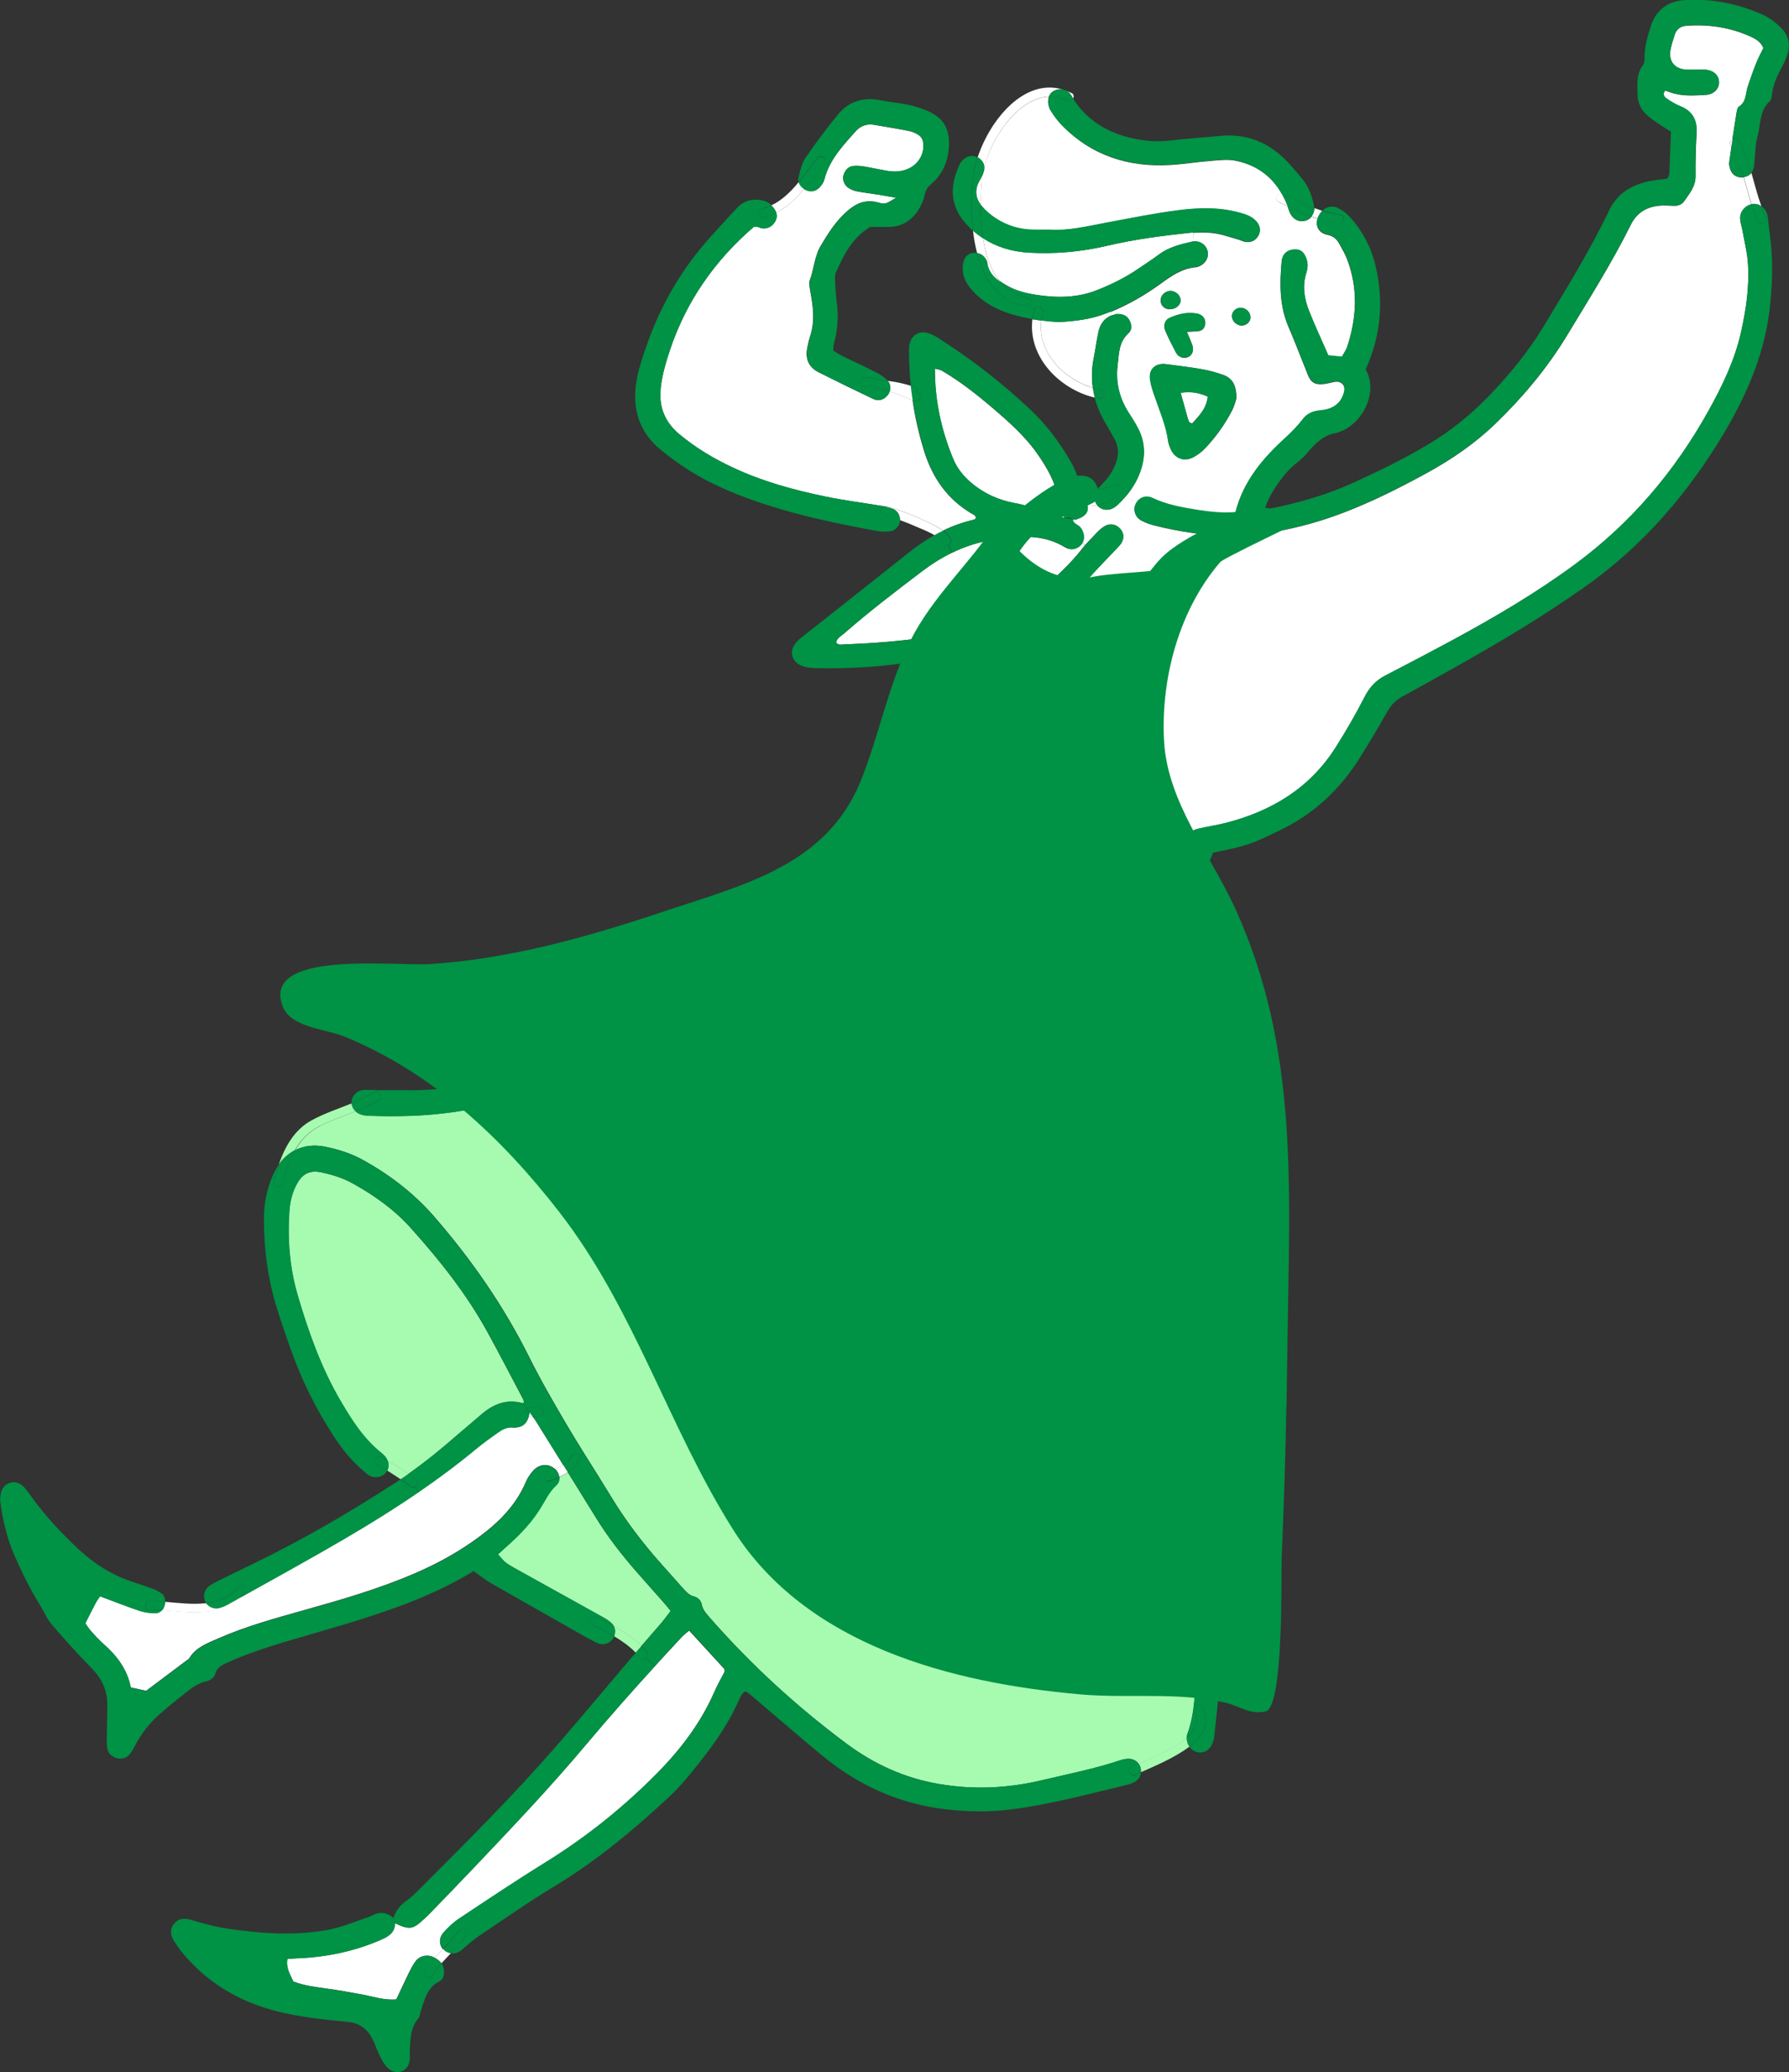 <?xml version="1.0" encoding="utf-8"?>
<!-- Generator: Adobe Illustrator 27.5.0, SVG Export Plug-In . SVG Version: 6.00 Build 0)  -->
<svg version="1.1" id="_レイヤー_2" xmlns="http://www.w3.org/2000/svg" xmlns:xlink="http://www.w3.org/1999/xlink" x="0px"
	 y="0px" viewBox="0 0 158.54 183.6" enable-background="new 0 0 158.54 183.6" xml:space="preserve">
<rect x="0" y="0" width="158.54" height="183.6" fill="#333333" stroke="none"/>
<g id="text">
	<path fill="#A7FBB1" d="M50.32,130.46c0.86,1.38,1.71,2.75,2.56,4.13c1.04,1.68,2.26,3.23,3.56,4.72c0.76,0.88,1.54,1.73,2.3,2.6
		c0.22,0.25,0.44,0.52,0.69,0.83c-0.31,0.4-0.58,0.78-0.88,1.13c-0.57,0.66-1.14,1.31-1.71,1.97c-0.7-0.72-1.58-1.28-2.47-1.78
		c-0.04-0.08-0.1-0.16-0.17-0.23c-0.24-0.24-0.54-0.42-0.84-0.58c-2.51-1.4-5.02-2.79-7.53-4.18c-0.33-0.19-0.68-0.37-0.99-0.6
		c-0.26-0.2-0.46-0.48-0.72-0.75c0.41-0.37,0.76-0.69,1.1-1c1.03-0.93,1.95-1.94,2.68-3.12c0.42-0.68,0.75-1.42,1.38-1.99
		c0.22-0.2,0.31-0.46,0.28-0.72c0.26-0.12,0.52-0.26,0.76-0.42L50.32,130.46z"/>
	<path fill="#A7FBB1" d="M46.34,123.93c0.05,0.11,0.07,0.22,0.1,0.34c-0.05,0.03-0.09,0.06-0.13,0.06l0,0
		c-1.42-0.4-2.6,0.08-3.67,1.01c-0.71,0.62-1.44,1.22-2.16,1.84c-1.38,1.21-2.8,2.36-4.3,3.42c-0.6-0.42-1.21-0.82-1.84-1.18
		c-0.05-0.14-0.13-0.27-0.24-0.39c-0.08-0.1-0.17-0.19-0.28-0.27c-1.58-1.25-2.64-2.91-3.64-4.62c-1.71-2.91-2.83-6.06-3.78-9.27
		c-0.73-2.45-0.94-4.97-0.77-7.51c0.06-0.91,0.27-1.78,0.74-2.58c0.48-0.81,1.14-1.1,2.07-0.91c0.97,0.2,1.91,0.49,2.78,0.97
		c1.93,1.06,3.71,2.33,5.19,3.98c2.55,2.84,4.93,5.83,6.78,9.2c1.07,1.95,2.1,3.94,3.14,5.91L46.34,123.93z"/>
	<path fill="#A7FBB1" d="M106.48,124.15c0.19,8.07-0.13,16.13-0.5,24.19c-0.05,1.03-0.08,2.07-0.22,3.1
		c-0.11,0.75-0.27,1.5-0.54,2.23c-0.04,0.09-0.05,0.2-0.04,0.31c-1.13,1-3.09,1.8-4.26,2.31c-0.18-0.25-0.48-0.43-0.8-0.45
		c-0.25-0.01-0.52,0.03-0.75,0.1c-2.32,0.78-4.71,1.25-7.09,1.81c-3,0.71-6.03,0.84-9.06,0.32c-3.01-0.51-5.73-1.74-8.18-3.56
		c-4.46-3.32-8.53-7.05-12.19-11.24c-0.28-0.32-0.56-0.63-0.65-1.08c-0.06-0.35-0.33-0.64-0.67-0.73c-0.51-0.12-0.78-0.5-1.1-0.84
		c-0.6-0.67-1.2-1.35-1.8-2.02c-1.66-1.86-3.17-3.84-4.46-5.97c-0.79-1.3-1.6-2.58-2.41-3.87c-0.51-0.82-1.02-1.65-1.51-2.48
		c-1.15-1.96-2.3-3.93-3.31-5.96c-2.27-4.57-5.14-8.71-8.48-12.55c-1.77-2.03-3.87-3.64-6.21-4.95c-1.09-0.61-2.27-0.99-3.5-1.23
		c-0.94-0.18-1.84-0.07-2.6,0.33c0.52-0.9,1.23-1.67,2.27-2.18c1.01-0.5,2.07-0.86,3.11-1.28c0.1,0.1,0.23,0.19,0.37,0.24
		c0.23,0.09,0.49,0.14,0.74,0.15c2.54,0.09,5.07,0.04,7.58-0.33c2.54-0.38,5.05-0.93,7.51-1.66c4.56-1.34,9.05-2.91,13.4-4.83
		c7.32-3.24,14.6-6.57,21.9-9.86c0.16-0.07,0.32-0.13,0.46-0.22c0.25-0.17,0.42-0.39,0.5-0.64c1.65-0.7,2.2-3.02,1.71-4.72
		c0.61,0.2,1.24,0.36,1.87,0.51c-0.07,0.4,0.11,0.86,0.49,1.1c0.22,0.13,0.46,0.25,0.71,0.28c2.04,0.23,4.07,0.62,6.22,0.55
		c0.48,0,1.04,0,1.59,0c0.87-0.01,1.7-0.23,2.51-0.51c0.24-0.08,0.47-0.21,0.67-0.37c0.25-0.2,0.38-0.51,0.38-0.82
		c1-0.14,2.01-0.32,3-0.53c0.22-0.05,0.58-0.15,0.88-0.31c-0.5,1.17-0.84,2.4-1.32,3.58c-0.21,0.51-0.12,1.04,0.38,1.37
		c0.39,0.25,0.58,0.59,0.69,1.03c0.43,1.66,0.83,3.33,0.99,5.04c0.22,2.43,0.38,4.88,0.56,7.32c0.12,1.67,0.22,3.34,0.32,5.01
		c0.13,2.05,0.32,4.11,0.38,6.17c0.19,6.05,0.33,12.09,0.48,18.14H106.48z"/>
	<path fill="#FFFFFF" d="M93.74,28.54c1.52-0.07,2.96-0.25,4.33-0.79c0.08-0.03,0.17-0.06,0.25-0.1c0.02-0.01,0.04-0.02,0.07-0.03
		l0.13,0.31c0,0-0.05,0.02-0.07,0.03c-0.07,0.03-0.13,0.06-0.19,0.1c-0.52,0.29-0.8,0.79-0.92,1.34c-0.17,0.76-0.25,1.52-0.41,2.28
		c-0.19,0.92-0.21,1.82-0.09,2.68c-2.62-0.8-4.91-3.16-4.57-5.97c0.49,0.06,0.98,0.11,1.47,0.14V28.54z"/>
	<path fill="#FFFFFF" d="M105.65,21.41c-1.04,0.23-2.09,0.49-2.97,1.16c-0.58,0.44-1.19,0.83-1.8,1.24
		c-1.13,0.78-2.36,1.38-3.64,1.89c-1.73,0.69-3.52,0.71-5.31,0.44C91,26,90.08,25.79,89.25,25.31c-0.22-0.12-0.43-0.25-0.63-0.39
		c-0.84-1-1.28-2.38-1.5-3.82c1.19,0.78,2.55,1.19,4.03,1.28c2.37,0.14,4.71-0.07,7.02-0.62c2.34-0.55,4.72-0.86,7.1-1.12
		c0.15-0.02,0.3-0.03,0.46-0.04l0.06,0.78C105.79,21.38,105.7,21.39,105.65,21.41z"/>
	<path fill="#FFFFFF" d="M105.27,37.1c-0.21-0.73-0.41-1.47-0.64-2.3c0.99-0.16,1.71,0.03,2.41,0.34c-0.14,0.88-0.38,1.29-1.38,2.37
		C105.38,37.51,105.33,37.29,105.27,37.1z"/>
	<path fill="#FFFFFF" d="M103.63,27.4c0.51,0.03,0.98-0.33,0.99-0.77c0.01-0.4-0.36-0.79-0.8-0.84c-0.49-0.05-0.94,0.31-0.97,0.79
		c-0.03,0.44,0.31,0.8,0.77,0.83L103.63,27.4z M104.23,31.27c0.22,0.41,0.72,0.55,1.1,0.35c0.33-0.17,0.48-0.58,0.34-1
		c-0.12-0.36-0.28-0.7-0.49-1.21c0.46-0.03,0.77-0.03,1.06-0.07c0.33-0.05,0.51-0.28,0.56-0.61c0.06-0.36-0.13-0.71-0.45-0.84
		c-0.08-0.04-0.16-0.06-0.24-0.08c-0.88-0.18-1.71,0.03-2.5,0.39c-0.39,0.18-0.54,0.67-0.34,1.12c0.29,0.67,0.62,1.32,0.96,1.96
		V31.27z M106.55,32.72c-1.05-0.19-2.12-0.3-3.17-0.45c-0.98-0.14-1.61,0.45-1.45,1.41c0.08,0.5,0.25,0.99,0.42,1.48
		c0.44,1.29,1,2.55,1.18,3.93c0.04,0.25,0.13,0.5,0.24,0.73c0.38,0.83,1.21,1.13,2.03,0.67c0.37-0.2,0.72-0.47,1.01-0.78
		c0.95-1,1.74-2.11,2.38-3.34c0.21-0.41,0.32-0.87,0.38-1.05c0.02-1.15-0.33-1.8-1.16-2.1c-0.6-0.21-1.22-0.39-1.85-0.5H106.55z
		 M88.97,11.19c0.95-1.32,2.4-2.56,3.99-2.63c-0.04,0.11-0.07,0.24-0.06,0.37c0,0.29,0.06,0.61,0.21,0.86
		c0.29,0.46,0.62,0.93,1.01,1.32c2.63,2.7,5.89,3.72,9.58,3.51c1.2-0.07,2.39-0.27,3.58-0.36c0.77-0.06,1.57-0.17,2.3,0
		c1.82,0.39,3.15,1.4,4.02,2.92c-0.4-0.08-0.7,0.5-0.29,0.71c0.27,0.13,0.53,0.27,0.8,0.39c0.06,0.18,0.11,0.37,0.19,0.55
		c0.29,0.64,0.85,0.91,1.47,0.7c0.18-0.06,0.34-0.18,0.46-0.33c0.17,0.06,0.35,0.13,0.53,0.18c-0.21,0.67,0.11,1.28,0.88,1.43
		c0.54,0.11,0.83,0.39,1.06,0.82c0.25,0.45,0.51,0.9,0.69,1.38c0.97,2.56,0.84,5.13,0.01,7.69c-0.1,0.32-0.31,0.6-0.49,0.93
		c-0.42-0.04-0.79-0.08-1.2-0.12c-0.58-1.33-1.18-2.61-1.7-3.92c-0.43-1.09-0.62-2.22-0.25-3.4c0.09-0.28,0.14-0.6,0.1-0.89
		c-0.04-0.28-0.16-0.58-0.32-0.81c-0.29-0.39-0.73-0.42-1.17-0.31c-0.53,0.14-0.76,0.55-0.8,1.05c-0.17,1.94-0.19,3.85,0.6,5.7
		c0.61,1.41,1.15,2.86,1.73,4.29c0.28,0.69,0.64,0.89,1.42,0.81c0.25-0.03,0.5-0.1,0.75-0.15c0.13-0.03,0.25-0.06,0.38-0.06
		c0.49,0,0.78,0.39,0.67,0.87c-0.2,0.88-0.75,1.42-1.63,1.62c-0.25,0.06-0.51,0.07-0.76,0.11c-0.52,0.09-0.93,0.29-1.29,0.75
		c-0.46,0.61-1.01,1.17-1.58,1.68c-1.98,1.81-3.68,3.82-4.38,6.56c-1.11,0.09-2.21-0.02-3.3-0.19c-1.39-0.22-2.78-0.47-4.08-1.08
		c-0.53-0.25-1.07-0.06-1.36,0.36l-1.02-0.46c0.65-0.75,1.15-1.59,1.44-2.58c0.37-1.27,0.25-2.46-0.37-3.6
		c-0.23-0.42-0.48-0.81-0.73-1.21c-0.85-1.31-1.22-2.73-1.02-4.28c0.12-1,0.09-2.05,0.96-2.83c0.34-0.3,0.3-0.78,0.06-1.19
		c-0.22-0.36-0.55-0.53-1.16-0.51c-0.07,0.03-0.22,0.07-0.38,0.13l-0.13-0.31c1.61-0.66,3.1-1.52,4.5-2.54
		c0.94-0.69,1.89-1.34,3.1-1.44c0.08,0,0.17-0.04,0.25-0.07c0.58-0.23,0.9-0.76,0.78-1.32c-0.12-0.55-0.64-0.94-1.24-0.87
		l-0.06-0.78c0.88-0.07,1.75-0.05,2.62,0.18c0.5,0.14,0.98,0.28,1.47,0.43c0.16,0.05,0.31,0.14,0.48,0.17
		c0.57,0.12,1.05-0.12,1.27-0.62c0.2-0.42,0.08-0.9-0.33-1.28c-0.42-0.39-0.96-0.55-1.5-0.69c-1.73-0.46-3.5-0.41-5.24-0.19
		c-2.16,0.27-4.31,0.72-6.45,1.11c-1.69,0.31-3.35,0.74-5.08,0.62c-0.48,0-0.95,0.01-1.42,0c-1.18-0.02-2.29-0.36-3.28-1
		c-0.46-0.3-0.9-0.67-1.25-1.09c-0.03-0.04-0.06-0.08-0.1-0.12c0-0.56,0.02-1.1,0.05-1.6c0.02-0.39,0.07-0.76,0.14-1.13l0,0
		c0.03-0.08,0.06-0.16,0.08-0.24c0.04-0.12,0.05-0.24,0.04-0.35c0.32-1.3,0.92-2.5,1.74-3.64L88.97,11.19z M110.81,28.18
		c0.05-0.45-0.36-0.9-0.84-0.9c-0.4-0.01-0.75,0.29-0.79,0.66c-0.05,0.45,0.37,0.9,0.84,0.91c0.39,0.01,0.76-0.29,0.8-0.66
		L110.81,28.18z"/>
	<path fill="#FFFFFF" d="M77.79,17.24c0.46,0.08,0.92,0.16,1.61,0.28c-0.84,0.5-0.91,0.62-1.52,0.44c-1.3-0.37-2.19,0.14-3.08,1
		c-0.85,0.82-1.45,1.78-2.05,2.78c-0.59,0.98-0.61,2.12-1.01,3.15c-0.07,0.18,0,0.43,0.02,0.64c0.05,0.34,0.12,0.68,0.17,1.02
		c0.17,1.07,0.22,2.13-0.12,3.18c-0.12,0.36-0.21,0.74-0.28,1.12c-0.18,0.96,0.14,1.7,1.02,2.14c1.61,0.81,3.23,1.6,4.85,2.37
		c0.46,0.22,0.94,0.05,1.26-0.35c0.08-0.1,0.14-0.22,0.18-0.34c0.7,0.23,1.39,0.52,2.03,0.81c0.22,1.52,0.57,3.03,1.03,4.51
		c0.73,2.35,2.05,4.23,4.17,5.5c0.18,0.1,0.41,0.16,0.41,0.43c-0.06,0.05-0.12,0.12-0.19,0.13c-0.96,0.22-1.86,0.54-2.72,0.96
		c-0.43-0.32-0.96-0.55-1.37-0.75c-1.17-0.58-2.4-1.04-3.65-1.41c-0.09-0.02-0.17-0.02-0.24,0c-0.03,0-0.06,0-0.09-0.01
		c-1.69-0.28-3.39-0.49-5.06-0.84c-2.81-0.58-5.58-1.33-8.19-2.56c-1.72-0.8-3.33-1.76-4.79-2.98c-1.29-1.09-1.82-2.43-1.63-4.1
		c0.13-1.16,0.46-2.26,0.82-3.36c1.46-4.34,3.98-7.94,7.44-10.91c0.13,0.01,0.26,0,0.38,0.03c0.13,0.03,0.24,0.11,0.37,0.12
		c0.49,0.05,0.92-0.21,1.15-0.65c0.14-0.26,0.15-0.51,0.08-0.74c0.98-0.5,1.75-1.26,2.46-2.1c0.05,0.04,0.1,0.06,0.16,0.09
		c0.44,0.22,0.86,0.11,1.19-0.2c0.2-0.2,0.39-0.48,0.46-0.75c0.05-0.22,0.12-0.43,0.2-0.63c0.54-1.42,1.58-2.51,2.57-3.63
		c0.43-0.47,0.98-0.68,1.62-0.57c1.05,0.18,2.11,0.35,3.16,0.56c0.29,0.06,0.57,0.2,0.82,0.36c0.16,0.11,0.31,0.31,0.35,0.5
		c0.22,1.01-0.3,2-1.23,2.45c-0.65,0.31-1.33,0.32-2.01,0.2c-0.64-0.11-1.26-0.25-1.89-0.36c-0.34-0.05-0.69-0.1-1.02-0.06
		c-0.47,0.05-0.75,0.38-0.88,0.83c-0.11,0.39,0.07,0.88,0.45,1.12c0.21,0.13,0.46,0.24,0.71,0.29c0.63,0.12,1.27,0.2,1.9,0.3
		L77.79,17.24z"/>
	<path fill="#FFFFFF" d="M94.3,45.88c-0.58-0.11-1.15-0.22-1.71-0.35c-0.29-0.07-0.64-0.09-0.85-0.26c-0.59-0.5-1.31-0.58-2.02-0.73
		c-1.19-0.24-2.28-0.72-3.26-1.44c-0.88-0.65-1.6-1.45-2.01-2.46c-1.03-2.52-1.62-5.13-1.61-7.98c0.26,0.08,0.46,0.09,0.61,0.18
		c1.6,0.93,3.05,2.07,4.45,3.26c1.5,1.28,2.98,2.58,4.11,4.23c0.78,1.14,1.46,2.31,1.73,3.69c0.1,0.49,0.37,0.95,0.54,1.44
		C94.32,45.59,94.3,45.74,94.3,45.88z"/>
	<path fill="#FFFFFF" d="M95.82,48.72c-1.58,1.95-3.47,3.56-5.51,5c-1.23,0.87-2.58,1.51-4.03,1.94c-1.45,0.42-2.92,0.65-4.41,0.85
		c-2.34,0.32-4.69,0.5-7.05,0.59c-0.24,0-0.51,0.1-0.73-0.17c0.08-0.4,0.45-0.58,0.73-0.82c2.23-1.95,4.58-3.74,6.94-5.53
		c0.83-0.63,1.69-1.17,2.59-1.6c1.19-0.57,2.45-0.98,3.81-1.18c2.14-0.31,4.25-0.51,6.23,0.7c0.54,0.33,1.16,0.13,1.48-0.34
		c0.01-0.02,0.03-0.04,0.04-0.07l0.24,0.22c0,0-0.03,0.03-0.04,0.05c-0.1,0.12-0.2,0.24-0.3,0.36L95.82,48.72z"/>
	<path fill="#FFFFFF" d="M95.07,46.04c0.12,0,0.24,0.02,0.34-0.02c0.75-0.25,1.05-0.61,0.98-1.18c0.29,0,0.57-0.02,0.84-0.07
		c0.33,0.41,0.9,0.52,1.39,0.27c0.15-0.08,0.29-0.18,0.42-0.3c0.25-0.23,0.47-0.47,0.69-0.72l1.02,0.46c0,0-0.06,0.08-0.08,0.13
		c-0.29,0.55-0.09,1.23,0.5,1.53c0.37,0.2,0.79,0.34,1.2,0.44c2.12,0.54,4.29,0.82,6.47,0.98c0.51,0.04,1.03,0.04,1.54-0.03
		c2.21-0.29,4.4-0.7,6.53-1.36c3.33-1.03,6.45-2.57,9.49-4.23c2.23-1.22,4.31-2.64,6.15-4.42c2.42-2.34,4.56-4.9,6.31-7.78
		c1.95-3.23,3.97-6.42,5.65-9.8c0.61-1.24,1.62-1.7,2.9-1.73c0.3,0,0.6,0.02,0.9,0.03c0.36,0.02,0.72-0.1,0.92-0.38
		c0.48-0.69,1.05-1.34,1.03-2.29c-0.02-1.29,0.03-2.57,0.09-3.86c0.05-1.13-0.41-1.88-1.46-2.3c-0.43-0.17-0.84-0.43-1.22-0.69
		c-0.21-0.14-0.34-0.38-0.11-0.69c0.14,0.05,0.3,0.1,0.45,0.15c1.04,0.38,2.12,0.29,3.18,0.23c0.7-0.04,1.18-0.57,1.15-1.15
		c-0.02-0.59-0.5-1.02-1.22-1.08c-0.17-0.02-0.34,0-0.52,0c-0.39,0-0.77,0.02-1.16,0c-1.01-0.05-1.57-0.71-1.41-1.71
		c0.08-0.46,0.23-0.91,0.37-1.36c0.16-0.49,0.48-0.78,1.03-0.82c1.96-0.15,3.85,0.13,5.65,0.93c0.46,0.21,0.93,0.44,1.19,1.04
		c-0.21,0.43-0.45,0.88-0.64,1.35c-0.27,0.68-0.51,1.36-0.74,2.05c-0.21,0.62-0.1,1.37-0.79,1.8c-0.14,0.09-0.18,0.38-0.22,0.59
		c-0.12,0.75-0.23,1.51-0.35,2.26c-0.18,0.09-0.31,0.31-0.17,0.54c0.03,0.04,0.05,0.09,0.08,0.13c-0.07,0.46-0.14,0.93-0.2,1.39
		c-0.03,0.2,0.03,0.43,0.09,0.63c0.17,0.5,0.57,0.75,1.09,0.72c0.03,0,0.07,0,0.1,0c0.23,0.79,0.44,1.6,0.69,2.39
		c-0.59,0.13-1.03,0.67-1,1.29c0.02,0.34,0.14,0.67,0.2,1c0.18,1.01,0.44,2.02,0.5,3.04c0.12,2.03-0.18,4.02-0.62,6
		c-0.56,2.5-1.66,4.77-2.89,6.98c-2.98,5.36-6.87,9.94-11.81,13.58c-3.43,2.52-7.09,4.67-10.82,6.7c-2,1.08-4.01,2.14-6.03,3.18
		c-0.83,0.43-1.39,1.06-1.82,1.9c-0.78,1.53-1.64,3.01-2.56,4.46c-2.28,3.6-5.66,5.63-9.71,6.68c-0.79,0.2-1.59,0.32-2.39,0.5
		c-0.61,0.14-1.11,0.43-1.27,1.11c-0.04,0.16-0.11,0.33-0.2,0.47c-0.12,0.19-0.24,0.39-0.35,0.58c-0.04-0.06-0.1-0.12-0.18-0.18
		c-0.35-0.28-0.84,0.14-0.64,0.45c-0.09,0.04-0.19,0.07-0.29,0.09c-0.3,0.09-0.62,0.15-0.93,0.21c-0.67,0.13-1.33,0.24-2,0.34
		c-0.2,0.03-0.4,0.06-0.6,0.08c-0.24-0.25-0.6-0.39-0.96-0.32c-0.25,0.05-0.49,0.15-0.73,0.24c-0.45,0.17-0.89,0.29-1.35,0.37l0,0
		c-0.55,0.03-1.11,0.04-1.66,0.04c-1.05,0-2.09-0.02-3.13-0.07c-0.78-0.11-1.56-0.27-2.33-0.5c-0.33-0.09-0.67-0.15-1.01-0.16
		c-0.24,0-0.46,0.07-0.64,0.2c-0.87-0.17-1.73-0.39-2.58-0.69c0.13-0.46-0.05-0.97-0.49-1.26c-0.32-0.21-0.68-0.36-1.03-0.52
		c-0.87-0.38-1.64-0.91-2.37-1.53c-1.7-1.44-2.23-3.29-1.92-5.43c0.37-2.53,1.56-4.69,3.14-6.67c0.25-0.31,0.52-0.53,0.94-0.61
		c0.45-0.09,0.72-0.44,0.81-0.9c0.04-0.2,0.07-0.4,0.11-0.6c0.41-0.1,0.74-0.18,1.07-0.26c1.85-0.41,3.63-1.03,5.23-2.08
		c2.16-1.42,4.16-3.03,5.9-4.94c0.69-0.76,1.42-1.49,2.12-2.24c0.15-0.16,0.3-0.31,0.42-0.48c0.3-0.44,0.27-0.92-0.06-1.3
		c-0.36-0.42-0.91-0.53-1.39-0.24c-0.22,0.13-0.42,0.3-0.6,0.48c-0.38,0.4-0.77,0.79-1.13,1.2l-0.24-0.22
		c0.23-0.41,0.14-0.94-0.2-1.36c-0.2-0.25-0.62-0.3-0.67-0.69L95.07,46.04z"/>
	<path fill="#FFFFFF" d="M39.27,172.68c-0.25,0.26-0.5,0.52-0.74,0.79c-0.05-0.03-0.09-0.05-0.14-0.07
		c-0.17-0.08-0.36-0.12-0.55-0.12c-0.38,0-0.75,0.16-0.98,0.45c-0.24,0.3-0.41,0.65-0.59,0.99c-0.39,0.8-0.77,1.62-1.15,2.43
		c-1.11,0.1-2.09-0.26-3.09-0.44c-1.01-0.19-2.02-0.37-3.04-0.51c-1.01-0.14-2.03-0.26-3-0.63c-0.3-0.64-0.67-1.21-0.53-2
		c0.35-0.02,0.64-0.05,0.93-0.06c2.55-0.11,5.01-0.62,7.36-1.64c0.66-0.29,1.23-0.62,1.25-1.46c1.29,0.6,1.56,0.56,2.55-0.35
		c0.19-0.17,0.38-0.35,0.55-0.53c1.28-1.33,2.57-2.65,3.84-3.99c3.43-3.61,6.86-7.22,10.06-11.04c1.96-2.33,3.97-4.61,6.02-6.85
		c0.79-0.86,1.57-1.72,2.37-2.57c0.19-0.21,0.43-0.38,0.68-0.6c1.06,1.16,2.08,2.26,3.09,3.37c0.03,0.03,0.04,0.07,0.05,0.12
		c0,0.04,0,0.08,0,0.16c-0.3,0.58-0.65,1.18-0.92,1.81c-1.19,2.71-2.96,5.05-5.01,7.13c-2.98,3.03-6.29,5.69-9.92,7.94
		c-2.59,1.6-5.12,3.3-7.66,4.98c-0.53,0.35-1.01,0.8-1.43,1.28c-0.33,0.38-0.36,0.87-0.15,1.26c0.03,0.06,0.08,0.12,0.12,0.18
		L39.27,172.68z"/>
	<path fill="#FFFFFF" d="M45.41,126.49c0.75,0.04,1.24-0.25,1.44-0.98c0.02,0,0.05,0,0.08,0h0.27c0.12,0.16,0.23,0.3,0.31,0.44
		c0.8,1.28,1.6,2.56,2.39,3.84c-0.22,0.15-0.46,0.28-0.7,0.39c-0.05-0.05-0.1-0.09-0.16-0.13c-0.52-0.38-1.24-0.32-1.75,0.21
		c-0.29,0.3-0.54,0.68-0.7,1.06c-0.87,2.05-2.38,3.55-4.12,4.84c-1.72,1.28-3.59,2.32-5.57,3.18c-3.23,1.41-6.6,2.38-9.98,3.33
		c-2.56,0.72-5.12,1.42-7.56,2.49c-0.98,0.43-2.01,0.79-2.6,1.78c-0.04,0.07-0.13,0.1-0.2,0.16c-1.19,0.9-2.39,1.8-3.61,2.71
		c-0.44-0.1-0.89-0.2-1.37-0.3c-0.31-1.62-1.24-2.82-2.42-3.86c-0.38-0.34-0.74-0.72-1.08-1.11c-0.19-0.21-0.35-0.46-0.53-0.72
		c0.33-0.66,0.63-1.27,0.96-1.87c0.09-0.18,0.23-0.34,0.35-0.52c1.21,0.45,2.36,0.91,3.53,1.3c0.43,0.14,0.91,0.2,1.37,0.2
		c0.24,0,0.44-0.1,0.58-0.27c2.41,0.17,5.07,0.61,6.91-1.1c3.11-1.74,6.23-3.45,9.31-5.25c2.23-1.3,4.42-2.66,6.54-4.12
		c1.76-1.21,3.48-2.49,5.13-3.86c0.6-0.49,1.23-0.94,1.86-1.39c0.39-0.28,0.81-0.5,1.31-0.47L45.41,126.49z"/>
	<path fill="#009245" d="M156.49,19.24c0.22,0.45-0.46,0.85-0.68,0.39c-0.24-0.5-0.43-1.02-0.6-1.54c0.05-0.01,0.1-0.02,0.16-0.02
		c0.26-0.03,0.51,0.05,0.71,0.2c0.12,0.33,0.25,0.65,0.4,0.98L156.49,19.24z"/>
	<path fill="#FFFFFF" d="M155.21,15.32c0.28,0.98,0.53,1.98,0.88,2.94c-0.21-0.15-0.46-0.22-0.71-0.2c-0.05,0-0.1,0.01-0.16,0.02
		c-0.25-0.79-0.46-1.6-0.69-2.39c0.27-0.04,0.52-0.17,0.69-0.38L155.21,15.32z"/>
	<path fill="#009245" d="M153.45,12.97c0.49,0.86,0.81,1.79,1.08,2.73c-0.03,0-0.07,0-0.1,0c-0.52,0.03-0.92-0.22-1.09-0.72
		c-0.07-0.2-0.12-0.42-0.09-0.63c0.07-0.46,0.13-0.93,0.2-1.39V12.97z"/>
	<path fill="#009245" d="M154.05,12.44c0.54,0.91,0.87,1.88,1.16,2.88c-0.17,0.2-0.41,0.34-0.69,0.38
		c-0.28-0.94-0.59-1.87-1.08-2.73c0.03-0.22,0.06-0.44,0.1-0.67C153.71,12.22,153.92,12.24,154.05,12.44z"/>
	<path fill="#FFFFFF" d="M153.54,12.3c-0.03,0.22-0.06,0.44-0.1,0.67c-0.02-0.04-0.05-0.09-0.08-0.13c-0.14-0.23,0-0.45,0.17-0.54
		H153.54z"/>
	<path fill="#009245" d="M118.56,18.45c0.62,0.25,1.05,0.73,1.46,1.23c0.92,1.16,1.56,2.48,1.89,3.91c0.72,3.1,0.48,6.12-0.89,9.15
		c1.14,1.89-0.17,4.89-2.52,5.6c-0.04,0.01-0.08,0.03-0.12,0.03c-1.08,0.18-1.79,0.89-2.46,1.68c-0.32,0.39-0.71,0.74-1.11,1.05
		c-0.98,0.75-2.35,2.7-2.69,3.91c0.21,0,0.42,0.06,0.61,0.02c2.44-0.5,4.82-1.18,7.09-2.21s4.5-2.11,6.64-3.38
		c2.12-1.25,4.01-2.79,5.7-4.58c1.72-1.81,3.29-3.73,4.59-5.87c1.97-3.27,3.98-6.51,5.66-9.95c0.02-0.04,0.05-0.07,0.06-0.11
		c0.81-1.98,2.45-2.75,4.44-3c0.26-0.03,0.51-0.05,0.76-0.09c0.04,0,0.07-0.04,0.16-0.1c0.03-0.12,0.1-0.27,0.11-0.44
		c0.05-1.2,0.09-2.4,0.14-3.64c-0.28-0.17-0.53-0.31-0.77-0.48c-0.46-0.31-0.94-0.6-1.35-0.97c-0.53-0.48-0.83-1.1-0.84-1.82
		c-0.01-0.89-0.14-1.8,0.47-2.6c0.14-0.18,0.15-0.48,0.15-0.73c0-0.96,0.27-1.87,0.56-2.76c0.46-1.41,1.49-2.19,2.96-2.29
		c2.44-0.16,4.79,0.32,7.01,1.32c0.57,0.26,1.1,0.68,1.55,1.12c0.7,0.68,0.9,1.54,0.54,2.48c-0.1,0.28-0.21,0.56-0.35,0.82
		c-0.48,0.87-0.9,1.76-1,2.76c-0.02,0.16-0.07,0.37-0.18,0.47c-0.93,0.82-0.78,2.03-1.07,3.06c-0.2,0.69-0.19,1.44-0.27,2.17
		c-0.03,0.21-0.01,0.43-0.07,0.64c-0.04,0.18-0.12,0.33-0.22,0.46c-0.29-0.99-0.63-1.97-1.16-2.88c-0.12-0.21-0.34-0.22-0.51-0.14
		c0.12-0.75,0.23-1.51,0.35-2.26c0.04-0.21,0.08-0.5,0.22-0.59c0.68-0.44,0.58-1.18,0.79-1.8c0.23-0.69,0.47-1.37,0.74-2.05
		c0.19-0.47,0.43-0.92,0.64-1.35c-0.26-0.6-0.72-0.83-1.19-1.04c-1.8-0.8-3.69-1.08-5.65-0.93c-0.54,0.04-0.87,0.33-1.03,0.82
		c-0.14,0.45-0.29,0.9-0.37,1.36c-0.16,0.99,0.4,1.66,1.41,1.71c0.38,0.02,0.77,0,1.16,0c0.17,0,0.34,0,0.52,0
		c0.72,0.06,1.2,0.49,1.22,1.08c0.03,0.58-0.45,1.11-1.15,1.15c-1.07,0.06-2.15,0.15-3.18-0.23c-0.15-0.06-0.31-0.11-0.45-0.15
		c-0.23,0.31-0.09,0.55,0.11,0.69c0.38,0.26,0.79,0.52,1.22,0.69c1.05,0.42,1.52,1.17,1.46,2.3c-0.06,1.28-0.11,2.57-0.09,3.86
		c0.02,0.95-0.55,1.6-1.03,2.29c-0.19,0.28-0.55,0.4-0.92,0.38c-0.3-0.01-0.6-0.04-0.9-0.03c-1.29,0.04-2.29,0.5-2.9,1.73
		c-1.68,3.38-3.7,6.58-5.65,9.8c-1.75,2.88-3.89,5.44-6.31,7.78c-1.83,1.77-3.92,3.2-6.15,4.42c-3.05,1.66-6.16,3.2-9.49,4.23
		c-2.13,0.66-4.32,1.08-6.53,1.36c-0.51,0.07-1.03,0.07-1.54,0.03c-2.18-0.16-4.35-0.44-6.47-0.98c-0.41-0.1-0.83-0.24-1.2-0.44
		c-0.59-0.31-0.79-0.99-0.5-1.53c0.02-0.04,0.05-0.09,0.08-0.13c0.29-0.42,0.83-0.61,1.36-0.36c1.3,0.62,2.69,0.86,4.08,1.08
		c1.1,0.17,2.2,0.28,3.3,0.19c0.7-2.74,2.39-4.74,4.38-6.56c0.57-0.52,1.12-1.08,1.58-1.68c0.35-0.46,0.77-0.66,1.29-0.75
		c0.25-0.04,0.51-0.05,0.76-0.11c0.88-0.2,1.43-0.74,1.63-1.62c0.11-0.48-0.18-0.86-0.67-0.87c-0.13,0-0.25,0.04-0.38,0.06
		c-0.25,0.05-0.5,0.12-0.75,0.15c-0.78,0.08-1.14-0.12-1.42-0.81c-0.58-1.43-1.12-2.87-1.73-4.29c-0.79-1.84-0.77-3.76-0.6-5.7
		c0.04-0.5,0.27-0.91,0.8-1.05c0.44-0.11,0.88-0.08,1.17,0.31c0.16,0.23,0.28,0.53,0.32,0.81c0.04,0.29,0,0.61-0.1,0.89
		c-0.37,1.17-0.18,2.31,0.25,3.4c0.52,1.31,1.12,2.59,1.7,3.92c0.41,0.05,0.78,0.08,1.2,0.12c0.18-0.33,0.39-0.61,0.49-0.93
		c0.83-2.56,0.96-5.13-0.01-7.69c-0.18-0.48-0.44-0.93-0.69-1.38c-0.23-0.42-0.52-0.71-1.06-0.82c-0.78-0.16-1.09-0.77-0.88-1.43
		c0.58,0.19,1.18,0.35,1.81,0.45c0.5,0.08,0.7-0.68,0.21-0.76c-0.55-0.09-1.08-0.22-1.59-0.38c0.37-0.34,0.88-0.44,1.39-0.23
		L118.56,18.45z"/>
	<path fill="#009245" d="M118.77,19.05c0.5,0.08,0.29,0.83-0.21,0.76c-0.62-0.1-1.22-0.26-1.81-0.45c0.01-0.04,0.03-0.08,0.04-0.12
		c0.09-0.23,0.22-0.42,0.38-0.57c0.52,0.16,1.05,0.29,1.59,0.38L118.77,19.05z"/>
	<path fill="#FFFFFF" d="M116.75,19.36c-0.18-0.06-0.36-0.12-0.53-0.18c0.16-0.2,0.25-0.46,0.26-0.74c0.23,0.08,0.46,0.16,0.69,0.24
		c-0.16,0.15-0.28,0.34-0.38,0.57c-0.02,0.04-0.03,0.08-0.04,0.12L116.75,19.36z"/>
	<path fill="#009245" d="M116.22,19.18c-0.12,0.15-0.28,0.27-0.46,0.33c-0.61,0.21-1.18-0.06-1.47-0.7
		c-0.08-0.18-0.12-0.37-0.19-0.55C114.8,18.59,115.5,18.91,116.22,19.18z"/>
	<path fill="#009245" d="M113.7,17.19c0.92,0.46,1.83,0.9,2.78,1.25c0,0.28-0.1,0.54-0.26,0.74c-0.72-0.27-1.42-0.58-2.12-0.92
		c0-0.02-0.01-0.04-0.02-0.06c-0.15-0.37-0.31-0.72-0.49-1.05C113.62,17.15,113.66,17.17,113.7,17.19z"/>
	<path fill="#FFFFFF" d="M114.08,18.21c0,0,0.01,0.04,0.02,0.06c-0.27-0.13-0.53-0.26-0.8-0.39c-0.42-0.21-0.12-0.79,0.29-0.71
		c0.18,0.33,0.35,0.68,0.49,1.05L114.08,18.21z"/>
	<path fill="#009245" d="M109.97,27.27c0.48,0,0.89,0.45,0.84,0.9c-0.04,0.37-0.41,0.68-0.8,0.66c-0.47-0.01-0.89-0.46-0.84-0.91
		c0.04-0.37,0.4-0.67,0.79-0.66L109.97,27.27z"/>
	<path fill="#009245" d="M108.39,33.22c0.82,0.3,1.18,0.94,1.16,2.1c-0.06,0.17-0.16,0.64-0.38,1.05c-0.63,1.22-1.43,2.34-2.38,3.34
		c-0.29,0.31-0.64,0.58-1.01,0.78c-0.81,0.46-1.65,0.16-2.03-0.67c-0.1-0.23-0.2-0.48-0.24-0.73c-0.18-1.37-0.74-2.63-1.18-3.93
		c-0.17-0.48-0.34-0.98-0.42-1.48c-0.16-0.96,0.47-1.55,1.45-1.41c1.06,0.15,2.12,0.26,3.17,0.45c0.63,0.11,1.25,0.29,1.85,0.5
		H108.39z M105.66,37.52c1-1.09,1.24-1.49,1.38-2.37c-0.7-0.31-1.42-0.49-2.41-0.34c0.23,0.83,0.43,1.57,0.64,2.3
		C105.33,37.3,105.38,37.53,105.66,37.52z"/>
	<path fill="#009245" d="M106.5,151.28c-0.21-0.35-0.69-0.16-0.73,0.16h-0.02c0.14-1.03,0.17-2.07,0.22-3.1
		c0.38-8.06,0.7-16.12,0.5-24.19c-0.15-6.05-0.29-12.1-0.48-18.14c-0.06-2.06-0.25-4.11-0.38-6.17c-0.11-1.67-0.2-3.34-0.32-5.01
		c-0.17-2.44-0.33-4.88-0.56-7.32c-0.16-1.71-0.55-3.38-0.99-5.04c-0.11-0.44-0.3-0.78-0.69-1.03c-0.51-0.33-0.59-0.85-0.38-1.37
		c0.48-1.18,0.82-2.41,1.32-3.58c0.44-0.22,0.77-0.53,0.45-0.93c0.11-0.2,0.22-0.39,0.35-0.58c0.09-0.14,0.16-0.3,0.2-0.47
		c0.16-0.68,0.66-0.97,1.27-1.11c0.79-0.18,1.6-0.3,2.39-0.5c4.05-1.04,7.43-3.08,9.71-6.68c0.92-1.45,1.78-2.94,2.56-4.46
		c0.43-0.85,0.99-1.47,1.82-1.9c2.02-1.05,4.03-2.1,6.03-3.18c3.74-2.02,7.4-4.17,10.82-6.7c4.95-3.65,8.83-8.23,11.81-13.58
		c1.23-2.22,2.33-4.49,2.89-6.98c0.44-1.98,0.74-3.97,0.62-6c-0.06-1.02-0.32-2.02-0.5-3.04c-0.06-0.33-0.18-0.67-0.2-1
		c-0.03-0.62,0.41-1.16,1-1.29c0.17,0.53,0.36,1.04,0.6,1.54c0.22,0.46,0.89,0.06,0.68-0.39c-0.15-0.32-0.28-0.65-0.4-0.98
		c0.3,0.21,0.52,0.56,0.57,0.98c0.08,0.76,0.19,1.53,0.27,2.29c0.18,1.76,0.13,3.51-0.04,5.27c-0.38,4.2-1.97,7.97-4.09,11.54
		c-3.22,5.41-7.26,10.09-12.44,13.72c-3.72,2.62-7.62,4.94-11.59,7.16c-1.5,0.84-2.99,1.68-4.5,2.5c-0.59,0.32-1,0.74-1.33,1.34
		c-0.77,1.38-1.6,2.74-2.44,4.09c-1.74,2.79-4.06,4.96-7.04,6.4c-2.42,1.17-2.83,1.39-5.98,2c-0.15,0.56-0.4,1.03-0.97,1.28
		c-0.2,0.08-0.33,0.38-0.43,0.61c-0.28,0.63-0.52,1.27-0.8,1.97c0.27,0.44,0.43,0.94,0.49,1.51c0.11,1.06,0.4,2.1,0.6,3.15
		c0.36,1.86,0.58,3.73,0.69,5.61c0.22,3.68,0.48,7.36,0.71,11.04c0.3,5.06,0.45,10.12,0.54,15.18c0.07,3.9,0.18,7.81,0.16,11.71
		c-0.03,5.75-0.17,11.5-0.27,17.25c-0.02,1.42-0.04,2.83-0.13,4.25c-0.11,1.58-0.3,3.16-0.46,4.73c-0.03,0.25-0.1,0.51-0.21,0.74
		c-0.24,0.52-0.76,0.78-1.26,0.68c-0.3-0.06-0.56-0.24-0.73-0.49C106.63,153.83,107.35,152.67,106.5,151.28L106.5,151.28z"/>
	<path fill="#009245" d="M106.35,27.87c0.32,0.14,0.51,0.48,0.45,0.84c-0.05,0.33-0.23,0.56-0.56,0.61
		c-0.29,0.04-0.59,0.04-1.06,0.07c0.21,0.51,0.37,0.85,0.49,1.21c0.14,0.43,0,0.84-0.34,1c-0.38,0.2-0.88,0.07-1.1-0.35
		c-0.34-0.64-0.67-1.29-0.96-1.96c-0.19-0.45-0.05-0.94,0.34-1.12c0.79-0.36,1.62-0.56,2.5-0.39c0.08,0.02,0.17,0.04,0.24,0.08
		V27.87z"/>
	<path fill="#009245" d="M106.5,151.28c0.84,1.39,0.12,2.55-1.09,3.49c-0.12-0.17-0.2-0.37-0.22-0.59c0-0.07-0.02-0.13-0.02-0.2
		c0.78-0.69,1.17-1.46,0.66-2.3c-0.05-0.08-0.07-0.16-0.06-0.24C105.81,151.12,106.29,150.93,106.5,151.28L106.5,151.28z"/>
	<path fill="#009245" d="M105.83,151.67c0.51,0.84,0.12,1.61-0.66,2.3c0-0.11,0-0.21,0.04-0.31c0.27-0.73,0.44-1.47,0.54-2.23h0.02
		C105.77,151.51,105.77,151.59,105.83,151.67L105.83,151.67z"/>
	<path fill="#009245" d="M103.83,25.78c0.43,0.05,0.81,0.44,0.8,0.84c-0.01,0.44-0.48,0.8-0.99,0.77c-0.46-0.03-0.8-0.39-0.77-0.83
		c0.03-0.47,0.48-0.84,0.97-0.79L103.83,25.78z"/>
	<path fill="#009245" d="M103.99,76.5c0.14-0.31,0.28-0.62,0.45-0.93C104.76,75.97,104.43,76.28,103.99,76.5z"/>
	<path fill="#A7FBB1" d="M101.09,156.71c-0.03-0.16-0.09-0.3-0.19-0.43c1.17-0.51,3.13-1.31,4.26-2.31c0,0.07,0,0.13,0.02,0.2
		c0.02,0.22,0.1,0.42,0.22,0.59c-1.3,1-3.15,1.75-4.29,2.27C101.11,156.93,101.11,156.82,101.09,156.71z"/>
	<path fill="#A7FBB1" d="M103.11,76.8c-0.99,0.21-1.99,0.39-3,0.53c0-0.16-0.03-0.32-0.1-0.46c-0.05-0.11-0.12-0.21-0.2-0.29
		c0.2-0.03,0.4-0.06,0.6-0.08c0.67-0.1,1.33-0.21,2-0.34c0.31-0.06,0.63-0.12,0.93-0.21c0.1-0.03,0.19-0.06,0.29-0.09
		c-0.19-0.32,0.29-0.74,0.64-0.45c0.08,0.06,0.14,0.12,0.18,0.18c-0.17,0.3-0.31,0.61-0.45,0.93c-0.3,0.15-0.67,0.26-0.88,0.31
		L103.11,76.8z"/>
	<path fill="#009245" d="M101.09,156.71c0.02,0.11,0.03,0.22,0.02,0.32c-0.17,0.08-0.32,0.15-0.46,0.21
		c-0.45,0.22-0.85-0.45-0.4-0.68c0.17-0.08,0.38-0.18,0.65-0.29c0.09,0.13,0.16,0.27,0.19,0.43V156.71z"/>
	<path fill="#009245" d="M98.85,76.25c0.36-0.07,0.72,0.07,0.96,0.32c-1.01,0.13-2.02,0.24-3.04,0.29c0.46-0.08,0.91-0.21,1.35-0.37
		C98.36,76.4,98.59,76.3,98.85,76.25z"/>
	<path fill="#009245" d="M99.41,43.12c0.09,0.11,0.12,0.27,0.04,0.41v0.01c0,0,0,0,0,0.01c-0.02,0.04-0.06,0.08-0.11,0.11
		c-0.66,0.61-1.35,0.96-2.09,1.1c-0.12-0.15-0.19-0.31-0.22-0.49c-0.05-0.27,0.02-0.57,0.2-0.82l0,0c0.6-0.17,1.19-0.34,1.79-0.49
		c0.19-0.05,0.33,0.03,0.41,0.16L99.41,43.12z"/>
	<path fill="#009245" d="M97.02,35.22c0.12,0.03,0.23,0.06,0.35,0.08c0.49,0.09,0.7-0.66,0.21-0.75c-0.25-0.05-0.49-0.11-0.73-0.18
		c-0.12-0.86-0.1-1.76,0.09-2.68c0.15-0.76,0.24-1.52,0.41-2.28c0.12-0.55,0.4-1.05,0.92-1.34c0.06-0.04,0.13-0.07,0.19-0.1
		c0.02,0,0.05-0.02,0.07-0.03c0.16-0.06,0.31-0.11,0.38-0.13c0.62-0.02,0.95,0.15,1.16,0.51c0.24,0.41,0.28,0.89-0.06,1.19
		c-0.87,0.78-0.84,1.83-0.96,2.83c-0.19,1.55,0.17,2.98,1.02,4.28c0.26,0.4,0.51,0.79,0.73,1.21c0.63,1.14,0.75,2.33,0.37,3.6
		c-0.29,0.99-0.8,1.83-1.44,2.58c-0.22,0.25-0.44,0.49-0.69,0.72c-0.12,0.12-0.27,0.22-0.42,0.3c-0.49,0.25-1.07,0.14-1.39-0.27
		c0.74-0.14,1.43-0.5,2.09-1.1c0.05-0.03,0.09-0.07,0.11-0.11c0,0,0,0,0-0.01c0,0,0,0,0-0.01c0.08-0.14,0.05-0.29-0.04-0.41
		c-0.08-0.12-0.23-0.2-0.41-0.16c-0.6,0.15-1.19,0.33-1.79,0.49c0.2-0.28,0.45-0.52,0.68-0.77c0.47-0.51,0.83-1.09,1.05-1.75
		c0.23-0.69,0.21-1.35-0.13-1.99c-0.27-0.49-0.54-0.97-0.83-1.45C97.53,36.75,97.21,36,97,35.22L97.02,35.22z"/>
	<path fill="#009245" d="M97.37,35.3c-0.12-0.02-0.23-0.05-0.35-0.08c-0.07-0.28-0.13-0.57-0.17-0.86c0.24,0.07,0.48,0.13,0.73,0.18
		c0.5,0.09,0.29,0.85-0.21,0.75L97.37,35.3z"/>
	<path fill="#FFFFFF" d="M97.01,44.28c0.03,0.18,0.11,0.35,0.22,0.49c-0.27,0.05-0.55,0.07-0.84,0.07
		c-0.01-0.12-0.04-0.25-0.08-0.38c-0.02-0.07-0.05-0.14-0.07-0.2c-0.06-0.16-0.12-0.32-0.18-0.48c0.39-0.1,0.77-0.2,1.15-0.31
		c-0.18,0.25-0.24,0.54-0.2,0.82L97.01,44.28z"/>
	<path fill="#A7FBB1" d="M96.77,76.87c-0.46,0.09-0.93,0.13-1.41,0.15c-1.14,0.03-2.27-0.01-3.39-0.17
		c1.04,0.05,2.09,0.07,3.13,0.07c0.56,0,1.11-0.02,1.66-0.04L96.77,76.87z"/>
	<path fill="#009245" d="M96.39,44.84c-0.55,0-1.13-0.11-1.74-0.3c-0.48-0.15-0.27-0.91,0.21-0.75c0.31,0.1,0.61,0.17,0.9,0.22
		c0.04-0.1,0.12-0.18,0.26-0.22c0.01,0,0.03,0,0.04-0.01c0.06,0.16,0.12,0.32,0.18,0.48c0.03,0.07,0.05,0.14,0.07,0.2
		C96.35,44.6,96.38,44.72,96.39,44.84z"/>
	<path fill="#009245" d="M92.89,8.92c0-0.13,0.02-0.25,0.06-0.37c0.52-0.02,1.06,0.08,1.6,0.35c0.23,0.11,0.44,0,0.54-0.18
		c1.19,1.89,2.96,2.99,5.12,3.5c1.08,0.25,2.19,0.38,3.31,0.25c1.54-0.18,3.08-0.28,4.61-0.43c2.5-0.24,4.52,0.68,6.17,2.52
		c0.4,0.45,0.79,0.9,1.17,1.37c0.53,0.65,0.78,1.42,0.96,2.22c0.02,0.1,0.03,0.19,0.03,0.29c-0.95-0.35-1.87-0.79-2.78-1.25
		c-0.03-0.02-0.07-0.03-0.11-0.04c-0.86-1.52-2.19-2.53-4.02-2.92c-0.74-0.16-1.54-0.05-2.3,0c-1.19,0.09-2.38,0.29-3.58,0.36
		c-3.69,0.2-6.95-0.81-9.58-3.51c-0.39-0.39-0.72-0.85-1.01-1.32c-0.15-0.24-0.21-0.57-0.21-0.86L92.89,8.92z"/>
	<path fill="#FFFFFF" d="M94.95,8.23c0.22,0.11,0.24,0.33,0.14,0.5c-0.05-0.09-0.11-0.18-0.16-0.27c-0.11-0.2-0.26-0.34-0.44-0.42
		c0.15,0.06,0.3,0.12,0.45,0.2L94.95,8.23z"/>
	<path fill="#009245" d="M94.56,8.9c-0.54-0.27-1.08-0.37-1.6-0.35c0.15-0.4,0.55-0.66,1.02-0.65c0.07,0,0.14,0.01,0.21,0.03
		c0.1,0.03,0.21,0.06,0.31,0.1c0.18,0.09,0.32,0.23,0.44,0.42c0.05,0.09,0.11,0.18,0.16,0.27C95,8.9,94.79,9.01,94.56,8.9z"/>
	<path fill="#009245" d="M80.87,35.48c0,0,0.07,0.03,0.1,0.05c0.46,0.21,0.85-0.47,0.4-0.68c-0.04-0.02-0.08-0.04-0.12-0.06
		c0.07-0.19,0.01-0.45-0.24-0.53c-0.1-0.03-0.2-0.06-0.3-0.09c0-0.03,0-0.06,0-0.09c-0.09-0.8-0.13-1.61-0.15-2.43
		c-0.01-0.34-0.02-0.69,0.02-1.03c0.13-0.93,0.91-1.4,1.78-1.07c0.28,0.1,0.55,0.24,0.8,0.41c2.94,1.88,5.68,3.99,8.21,6.39
		c1.41,1.34,2.56,2.89,3.53,4.57c0.34,0.59,0.56,1.25,0.82,1.88c0.13,0.32,0.24,0.64,0.35,0.96c-0.01,0-0.03,0-0.04,0.01
		c-0.14,0.04-0.22,0.12-0.26,0.22c-0.29-0.05-0.59-0.12-0.9-0.22c-0.48-0.15-0.69,0.6-0.21,0.75c0.61,0.19,1.18,0.3,1.74,0.3
		c0.07,0.58-0.23,0.93-0.98,1.18c-0.1,0.04-0.23,0.02-0.34,0.02c0,0,0-0.01,0-0.02c-0.04,0-0.07-0.01-0.1-0.02
		c-0.17-0.11-0.36-0.14-0.55-0.1c-0.02,0-0.04,0-0.06,0s-0.03,0-0.05-0.01c0-0.14,0.02-0.29-0.02-0.42
		c-0.17-0.48-0.44-0.94-0.54-1.44c-0.27-1.38-0.95-2.55-1.73-3.69c-1.13-1.65-2.6-2.95-4.11-4.23c-1.4-1.19-2.85-2.33-4.45-3.26
		c-0.16-0.09-0.35-0.11-0.61-0.18c-0.01,2.85,0.57,5.46,1.61,7.98c0.41,1.01,1.14,1.81,2.01,2.46c0.98,0.73,2.07,1.2,3.26,1.44
		c0.71,0.15,1.42,0.23,2.02,0.73c0.21,0.17,0.56,0.19,0.85,0.26c0.57,0.12,1.14,0.24,1.71,0.35v0.05c0,0,0.07-0.02,0.1-0.03
		c0.18,0.03,0.37,0.07,0.55,0.1c0.02,0.01,0.04,0.03,0.07,0.04c0.01,0,0.03,0,0.04,0c0.05,0.39,0.46,0.44,0.67,0.69
		c0.33,0.41,0.42,0.95,0.2,1.36c-0.01,0.02-0.03,0.04-0.04,0.07c-0.31,0.48-0.94,0.68-1.48,0.34c-1.98-1.21-4.09-1.01-6.23-0.7
		c-1.36,0.2-2.62,0.6-3.81,1.18l-0.34-0.67c0.18-0.1,0.3-0.31,0.2-0.55c-0.13-0.29-0.37-0.53-0.65-0.74
		c0.86-0.41,1.76-0.74,2.72-0.96c0.07-0.02,0.13-0.09,0.19-0.13c0-0.28-0.23-0.33-0.41-0.43c-2.12-1.28-3.45-3.15-4.17-5.5
		c-0.46-1.49-0.81-2.99-1.03-4.51L80.87,35.48z"/>
	<path fill="#009245" d="M94.5,8.03c-0.1-0.04-0.21-0.08-0.31-0.1C94.3,7.95,94.4,7.98,94.5,8.03z"/>
	<path fill="#FFFFFF" d="M92.27,28.4c-0.34,2.81,1.95,5.17,4.57,5.97c0.04,0.29,0.1,0.58,0.17,0.86c-3.16-0.76-5.92-3.62-5.52-6.94
		c0.26,0.04,0.52,0.08,0.77,0.11H92.27z"/>
	<path fill="#009245" d="M92.27,28.4c-0.26-0.03-0.52-0.07-0.77-0.11c0.03-0.27,0.08-0.54,0.16-0.8c0-0.02,0.02-0.05,0.02-0.07
		c0.19-0.4,0.86-0.19,0.73,0.28c-0.07,0.24-0.11,0.48-0.14,0.71L92.27,28.4z"/>
	<path fill="#009245" d="M91.05,26.39c-1.05-0.22-1.84-0.75-2.44-1.47c0.2,0.14,0.41,0.27,0.63,0.39c0.83,0.48,1.75,0.69,2.68,0.83
		c1.8,0.27,3.58,0.25,5.31-0.44c1.28-0.51,2.5-1.11,3.64-1.89c0.6-0.41,1.22-0.81,1.8-1.24c0.88-0.67,1.93-0.92,2.97-1.16
		c0.05-0.02,0.09-0.02,0.14-0.03c0.6-0.07,1.12,0.32,1.24,0.87c0.12,0.56-0.19,1.09-0.78,1.32c-0.08,0.03-0.16,0.06-0.25,0.07
		c-1.21,0.1-2.17,0.75-3.1,1.44c-1.4,1.03-2.89,1.88-4.5,2.54c-0.02,0-0.05,0.02-0.07,0.03c-0.08,0.04-0.17,0.07-0.25,0.1
		c-1.38,0.54-2.81,0.72-4.33,0.79c-0.49-0.04-0.98-0.08-1.47-0.14c0.03-0.23,0.07-0.47,0.14-0.71c0.13-0.47-0.55-0.67-0.73-0.28
		l-0.74-0.26c0.42,0,0.58-0.67,0.12-0.76L91.05,26.39z"/>
	<path fill="#009245" d="M91.97,76.84c-1.34-0.07-2.67-0.2-3.98-0.46c0.18-0.13,0.4-0.2,0.64-0.2c0.34,0.01,0.69,0.07,1.01,0.16
		C90.41,76.56,91.19,76.73,91.97,76.84z"/>
	<path fill="#009245" d="M97.55,77.61c-3.26,0.26-6.75,0.22-10.01-0.51c0-0.05,0.02-0.1,0.03-0.14c0.08-0.24,0.23-0.45,0.42-0.59
		c1.31,0.26,2.64,0.39,3.98,0.46c1.12,0.16,2.25,0.21,3.39,0.17c0.48-0.02,0.95-0.06,1.41-0.15l0,0c1.02-0.05,2.03-0.16,3.04-0.29
		c0.08,0.09,0.15,0.18,0.2,0.29c0.07,0.14,0.1,0.3,0.1,0.46c-0.85,0.12-1.71,0.22-2.56,0.28V77.61z"/>
	<path fill="#009245" d="M87.54,77.11c3.25,0.73,6.75,0.76,10.01,0.51c0.86-0.07,1.71-0.16,2.56-0.28c0,0.31-0.13,0.62-0.38,0.82
		c-0.2,0.16-0.43,0.29-0.67,0.37c-0.81,0.29-1.64,0.5-2.51,0.51c-0.56,0-1.11,0-1.59,0c-2.15,0.07-4.18-0.31-6.22-0.55
		c-0.25-0.03-0.5-0.15-0.71-0.28C87.65,77.98,87.47,77.51,87.54,77.11z"/>
	<path fill="#FFFFFF" d="M92.96,8.55c-1.59,0.07-3.04,1.31-3.99,2.63c-0.82,1.13-1.41,2.33-1.74,3.64
		c-0.01-0.26-0.13-0.51-0.35-0.71c-0.08-0.07-0.16-0.13-0.24-0.17c1.1-3.33,4.11-7.03,7.54-6.01c-0.07-0.01-0.13-0.02-0.21-0.03
		c-0.47,0-0.88,0.25-1.02,0.65H92.96z"/>
	<path fill="#009245" d="M90.85,27.15c-2.42-0.52-3.67-2.45-4.26-4.73c0.38,0.05,0.64,0.27,0.82,0.59c0.04,0.07,0.08,0.16,0.09,0.24
		c0.1,0.79,0.55,1.29,1.12,1.68c0.59,0.72,1.39,1.24,2.44,1.47c0.46,0.1,0.31,0.76-0.12,0.76c-0.03,0-0.06,0-0.09,0V27.15z"/>
	<path fill="#FFFFFF" d="M87.41,23.01c-0.19-0.32-0.45-0.55-0.82-0.59c-0.17-0.64-0.29-1.31-0.36-1.98
		c0.27,0.24,0.56,0.46,0.85,0.65c0.01,0,0.03,0.02,0.04,0.03c0.22,1.44,0.67,2.81,1.5,3.82c-0.57-0.39-1.03-0.89-1.12-1.68
		c0-0.08-0.04-0.16-0.09-0.24V23.01z"/>
	<path fill="#009245" d="M87.11,15.41c0.03-0.2,0.08-0.39,0.12-0.59c0,0.11,0,0.23-0.04,0.35C87.17,15.25,87.14,15.33,87.11,15.41z"
		/>
	<path fill="#009245" d="M87.01,18.25c0.35,0.42,0.79,0.79,1.25,1.09c0.99,0.64,2.09,0.98,3.28,1c0.47,0.01,0.94,0,1.42,0
		c1.73,0.12,3.4-0.31,5.08-0.62c2.15-0.4,4.29-0.84,6.45-1.11c1.74-0.22,3.51-0.27,5.24,0.19c0.54,0.14,1.08,0.29,1.5,0.69
		c0.41,0.37,0.52,0.85,0.33,1.28c-0.22,0.5-0.7,0.74-1.27,0.62c-0.17-0.03-0.32-0.12-0.48-0.17c-0.49-0.15-0.98-0.29-1.47-0.43
		c-0.86-0.23-1.74-0.25-2.62-0.18c-0.15,0.01-0.3,0.03-0.46,0.04c-2.39,0.26-4.77,0.57-7.1,1.12c-2.31,0.54-4.65,0.76-7.02,0.62
		c-1.49-0.09-2.85-0.5-4.03-1.28c-0.15-0.99-0.2-2.02-0.2-2.97c0.03,0.04,0.06,0.08,0.1,0.12V18.25z"/>
	<path fill="#FFFFFF" d="M86.91,18.14c-0.45-0.61-0.54-1.31-0.15-2.04c0.12-0.23,0.25-0.45,0.35-0.69
		c-0.07,0.37-0.12,0.74-0.14,1.13c-0.03,0.49-0.05,1.03-0.05,1.6H86.91z"/>
	<path fill="#009245" d="M86.76,16.1c-0.39,0.73-0.3,1.43,0.15,2.04c0,0.95,0.04,1.98,0.2,2.97c-0.01,0-0.03-0.02-0.04-0.03
		c-0.29-0.19-0.58-0.41-0.85-0.65c-0.18-1.62-0.12-3.27,0-4.6c0.06-0.59,0.2-1.23,0.42-1.89c0.09,0.04,0.16,0.1,0.24,0.17
		c0.22,0.2,0.34,0.44,0.35,0.71c-0.05,0.19-0.09,0.39-0.12,0.59l0,0C87.01,15.65,86.88,15.88,86.76,16.1z"/>
	<path fill="#009245" d="M86.48,22.41c0,0,0.07,0,0.1,0c0.59,2.28,1.84,4.22,4.26,4.73c0.03,0,0.06,0,0.09,0l0.74,0.26
		c0,0-0.02,0.04-0.02,0.07c-0.07,0.27-0.13,0.54-0.16,0.8c-0.84-0.14-1.66-0.34-2.47-0.64c-1.06-0.4-2.01-0.97-2.78-1.81
		c-0.47-0.51-0.86-1.09-0.92-1.8c-0.02-0.33,0-0.7,0.12-1c0.16-0.41,0.52-0.63,0.98-0.63h0.05L86.48,22.41z"/>
	<path fill="#009245" d="M85.93,20.17c-1.69-1.64-1.83-3.42-1.01-5.33c0.05-0.1,0.09-0.21,0.14-0.31c0.12-0.25,0.37-0.48,0.62-0.61
		c0.32-0.15,0.65-0.14,0.95,0.03c-0.22,0.66-0.36,1.3-0.42,1.89c-0.13,1.33-0.18,2.98,0,4.6c-0.1-0.09-0.19-0.17-0.29-0.26
		L85.93,20.17z"/>
	<path fill="#009245" d="M84.63,76.14c-0.17-0.28,0.11-0.7,0.44-0.57c0.11,0.04,0.23,0.08,0.34,0.12c-0.02,0.07-0.05,0.14-0.08,0.21
		c-0.12,0.23-0.33,0.4-0.57,0.49C84.72,76.3,84.68,76.22,84.63,76.14z"/>
	<path fill="#A7FBB1" d="M83.88,80.51c0,0,0-0.02-0.01-0.02c1.23-0.75,1.48-2.83,0.9-4.1c0.24-0.09,0.45-0.26,0.57-0.49
		c0.04-0.07,0.06-0.14,0.08-0.21c0.85,0.3,1.71,0.52,2.58,0.69c-0.19,0.14-0.34,0.34-0.42,0.59c-0.01,0.04-0.02,0.09-0.03,0.14
		c-0.63-0.14-1.26-0.31-1.87-0.51c0.49,1.7-0.07,4.02-1.71,4.72c0.08-0.27,0.06-0.55-0.08-0.81L83.88,80.51z"/>
	<path fill="#009245" d="M84.22,47.76c0.11,0.23-0.02,0.45-0.2,0.55c-0.17,0.09-0.38,0.07-0.48-0.15c-0.13-0.29-0.41-0.53-0.74-0.74
		c0.25-0.14,0.51-0.27,0.77-0.4C83.85,47.23,84.09,47.47,84.22,47.76z"/>
	<path fill="#009245" d="M84.36,48.98c-0.9,0.44-1.77,0.98-2.59,1.6c-2.36,1.79-4.71,3.58-6.94,5.53c-0.27,0.24-0.64,0.41-0.73,0.82
		c0.22,0.27,0.49,0.18,0.73,0.17c2.36-0.09,4.71-0.26,7.05-0.59c1.49-0.2,2.96-0.43,4.41-0.85c1.45-0.43,2.8-1.07,4.03-1.94
		c2.04-1.44,3.93-3.05,5.51-5c0.1-0.12,0.2-0.24,0.3-0.36c0.01-0.02,0.03-0.03,0.04-0.05c0.37-0.41,0.76-0.8,1.13-1.2
		c0.18-0.18,0.38-0.35,0.6-0.48c0.48-0.28,1.04-0.17,1.39,0.24c0.33,0.38,0.36,0.86,0.06,1.3c-0.12,0.18-0.28,0.33-0.42,0.48
		c-0.71,0.75-1.43,1.48-2.12,2.24c-1.74,1.92-3.75,3.52-5.9,4.94c-1.59,1.05-3.37,1.67-5.23,2.08c-0.33,0.08-0.66,0.16-1.07,0.26
		c-0.03,0.21-0.07,0.4-0.11,0.6c-0.09,0.46-0.37,0.81-0.81,0.9c-0.42,0.08-0.7,0.3-0.94,0.61c-1.58,1.98-2.76,4.13-3.14,6.67
		c-0.31,2.14,0.22,3.99,1.92,5.43c0.73,0.61,1.49,1.14,2.37,1.53c0.35,0.15,0.71,0.31,1.03,0.52c0.44,0.28,0.62,0.8,0.49,1.26
		c-0.11-0.04-0.23-0.08-0.34-0.12c-0.33-0.12-0.61,0.3-0.44,0.57c0.05,0.08,0.09,0.16,0.13,0.25c-0.23,0.08-0.49,0.1-0.75,0.04
		c-0.12-0.03-0.24-0.09-0.36-0.14c-1.77-0.73-3.33-1.78-4.59-3.23c-0.96-1.09-1.47-2.4-1.64-3.84c-0.19-1.69,0.11-3.33,0.68-4.92
		c0.55-1.54,1.37-2.95,2.25-4.33c0.23-0.35,0.45-0.71,0.69-1.08c-0.31-0.28-0.61-0.17-0.89-0.14c-2.64,0.38-5.29,0.51-7.95,0.45
		c-0.38-0.01-0.78-0.06-1.13-0.2c-0.96-0.37-1.18-1.3-0.53-2.07c0.16-0.19,0.36-0.36,0.57-0.52c3.16-2.5,6.33-4.99,9.48-7.5
		c0.71-0.56,1.44-1.06,2.21-1.49c0.33,0.21,0.61,0.45,0.74,0.74c0.1,0.23,0.31,0.24,0.48,0.15l0.34,0.67L84.36,48.98z"/>
	<path fill="#009245" d="M83.88,80.51c0.14,0.26,0.17,0.55,0.08,0.81c-0.16,0.07-0.33,0.12-0.51,0.16c-0.49,0.1-0.7-0.66-0.21-0.75
		c0.23-0.05,0.44-0.13,0.63-0.24C83.87,80.49,83.88,80.5,83.88,80.51z"/>
	<path fill="#009245" d="M80.87,35.48c-0.07-0.43-0.12-0.87-0.17-1.31c0.1,0.03,0.2,0.06,0.3,0.09c0.25,0.08,0.31,0.33,0.24,0.53
		c0.04,0.02,0.08,0.04,0.12,0.06c0.46,0.21,0.06,0.88-0.4,0.68c-0.03-0.02-0.07-0.03-0.1-0.05H80.87z"/>
	<path fill="#FFFFFF" d="M80.71,34.18c0.05,0.44,0.1,0.87,0.17,1.31c-0.64-0.29-1.33-0.58-2.03-0.81c0.05-0.13,0.06-0.27,0.05-0.41
		c-0.02-0.19-0.09-0.37-0.23-0.52C79.36,33.82,80.05,33.98,80.71,34.18z"/>
	<path fill="#FFFFFF" d="M78.56,44.86c1.25,0.37,2.49,0.83,3.65,1.41c0.41,0.2,0.94,0.44,1.37,0.75c-0.26,0.12-0.52,0.25-0.77,0.4
		c-0.48-0.3-1.07-0.52-1.46-0.69c-0.52-0.23-1.05-0.45-1.59-0.64c0-0.39-0.19-0.79-0.54-0.95c-0.28-0.13-0.59-0.2-0.9-0.26
		c0.07-0.03,0.15-0.03,0.24,0L78.56,44.86z"/>
	<path fill="#009245" d="M79.21,45.13c0.35,0.17,0.55,0.56,0.54,0.95c-0.46-0.17-0.93-0.33-1.41-0.46
		c-0.39-0.12-0.33-0.64-0.03-0.75C78.62,44.93,78.93,45,79.21,45.13z"/>
	<path fill="#009245" d="M78.18,34.5c-0.09,0-0.17-0.03-0.23-0.08c-0.47-0.11-0.93-0.18-1.4-0.2c-0.51-0.01-0.51-0.8,0-0.78
		c0.61,0.02,1.22,0.12,1.82,0.28c0.1,0,0.2,0.01,0.29,0.02c0.14,0.16,0.21,0.33,0.23,0.52c0.01,0.14,0,0.28-0.05,0.41
		c-0.19-0.06-0.38-0.12-0.57-0.17C78.24,34.5,78.21,34.5,78.18,34.5z"/>
	<path fill="#009245" d="M73.02,14.55c-0.6,0.72-1.16,1.49-1.77,2.21c-0.24-0.15-0.41-0.37-0.48-0.61c0.58-0.7,1.12-1.46,1.7-2.15
		c0.32-0.38,0.88,0.17,0.55,0.56V14.55z"/>
	<path fill="#FFFFFF" d="M70.77,16.14c0.07,0.24,0.24,0.46,0.48,0.61c-0.71,0.84-1.48,1.6-2.46,2.1c-0.05-0.16-0.14-0.31-0.25-0.45
		c-0.06-0.07-0.12-0.14-0.19-0.2c0.97-0.46,1.73-1.22,2.42-2.05V16.14z"/>
	<path fill="#009245" d="M71.44,13.91c0.86-1.28,1.8-2.51,2.77-3.71c0.97-1.2,2.26-1.63,3.8-1.32c0.79,0.16,1.61,0.23,2.41,0.39
		c0.5,0.1,0.99,0.25,1.47,0.43c1.71,0.65,2.34,1.67,2.19,3.47c-0.05,0.55-0.17,1.06-0.37,1.53c-0.26,0.61-0.64,1.15-1.19,1.61
		c-0.32,0.26-0.48,0.54-0.57,0.95c-0.1,0.49-0.32,0.98-0.6,1.4c-0.6,0.9-1.46,1.44-2.58,1.45c-0.6,0-1.19,0-1.66,0
		c-1.63,0.99-2.34,2.51-3.04,4.04c-0.08,0.18-0.08,0.41-0.07,0.61c0.03,0.64,0.05,1.29,0.14,1.92c0.19,1.3,0.1,2.57-0.25,3.82
		c-0.04,0.16-0.03,0.33-0.05,0.56c0.26,0.16,0.5,0.33,0.76,0.46c1,0.49,2.01,0.95,3.01,1.46c0.38,0.19,0.75,0.43,1.04,0.73
		c0,0,0.02,0.02,0.03,0.03c-0.1,0-0.2-0.01-0.29-0.02c-0.6-0.16-1.21-0.26-1.82-0.28c-0.51-0.02-0.51,0.77,0,0.78
		c0.46,0.01,0.93,0.09,1.4,0.2c0.06,0.05,0.14,0.07,0.23,0.08c0.03,0,0.06,0,0.09,0c0.19,0.05,0.38,0.11,0.57,0.17
		c-0.04,0.12-0.1,0.23-0.18,0.34c-0.32,0.4-0.8,0.58-1.26,0.35c-1.62-0.77-3.24-1.56-4.85-2.37c-0.88-0.44-1.2-1.19-1.02-2.14
		c0.07-0.38,0.16-0.76,0.28-1.12c0.34-1.05,0.29-2.11,0.12-3.18c-0.05-0.34-0.12-0.67-0.17-1.02c-0.03-0.21-0.09-0.45-0.02-0.64
		c0.4-1.03,0.42-2.16,1.01-3.15c0.6-1,1.2-1.96,2.05-2.78c0.89-0.86,1.78-1.38,3.08-1c0.61,0.18,0.68,0.06,1.52-0.44
		c-0.7-0.12-1.15-0.2-1.61-0.28c-0.63-0.1-1.27-0.18-1.9-0.3c-0.25-0.05-0.5-0.16-0.71-0.29c-0.38-0.24-0.56-0.73-0.45-1.12
		c0.13-0.45,0.41-0.77,0.88-0.83c0.33-0.04,0.68,0,1.02,0.06c0.63,0.1,1.26,0.25,1.89,0.36c0.68,0.12,1.36,0.11,2.01-0.2
		c0.93-0.45,1.45-1.44,1.23-2.45c-0.04-0.18-0.2-0.39-0.35-0.5c-0.25-0.16-0.53-0.3-0.82-0.36c-1.05-0.21-2.1-0.38-3.16-0.56
		c-0.65-0.1-1.2,0.1-1.62,0.57c-1,1.12-2.03,2.21-2.57,3.63c-0.07,0.2-0.15,0.41-0.2,0.63c-0.07,0.27-0.25,0.55-0.46,0.75
		c-0.33,0.31-0.74,0.42-1.19,0.2c-0.06-0.03-0.11-0.05-0.16-0.09c0.61-0.72,1.17-1.49,1.77-2.21c0.32-0.38-0.23-0.94-0.55-0.56
		c-0.58,0.69-1.11,1.45-1.7,2.15c-0.04-0.14-0.04-0.29,0-0.44c0.16-0.62,0.32-1.28,0.67-1.79V13.91z"/>
	<path fill="#009245" d="M67.48,18.51c0.31-0.08,0.6-0.18,0.87-0.31c0.07,0.06,0.13,0.13,0.19,0.2c0.11,0.14,0.2,0.29,0.25,0.45
		c-0.34,0.17-0.71,0.32-1.11,0.41c-0.49,0.12-0.7-0.63-0.21-0.75L67.48,18.51z"/>
	<path fill="#009245" d="M67.48,18.51c-0.49,0.12-0.28,0.88,0.21,0.75c0.4-0.1,0.76-0.24,1.11-0.41c0.07,0.23,0.06,0.48-0.08,0.74
		c-0.22,0.44-0.66,0.7-1.15,0.65c-0.13-0.01-0.24-0.09-0.37-0.12c-0.12-0.02-0.25-0.02-0.38-0.03c-3.46,2.98-5.99,6.58-7.44,10.91
		c-0.37,1.1-0.7,2.2-0.82,3.36c-0.18,1.67,0.34,3.01,1.63,4.1c1.46,1.22,3.07,2.18,4.79,2.98c2.61,1.22,5.38,1.98,8.19,2.56
		c1.68,0.34,3.38,0.56,5.06,0.84c0.03,0,0.06,0,0.09,0.01c-0.3,0.12-0.36,0.64,0.03,0.75c0.47,0.14,0.94,0.3,1.41,0.46
		c0,0.09-0.01,0.17-0.03,0.25c-0.11,0.41-0.47,0.75-0.92,0.78c-0.38,0.02-0.78,0.02-1.15-0.05c-3.28-0.61-6.55-1.28-9.73-2.31
		c-2.41-0.78-4.76-1.72-6.9-3.08c-0.83-0.52-1.63-1.11-2.4-1.73c-2.1-1.68-2.68-3.91-2.17-6.46c0.2-1,0.54-1.99,0.88-2.95
		c1.25-3.56,3.12-6.76,5.66-9.56c0.78-0.86,1.55-1.72,2.35-2.56c0.58-0.61,1.3-0.8,2.12-0.65c0.34,0.06,0.65,0.2,0.9,0.43
		c-0.27,0.13-0.56,0.24-0.87,0.31L67.48,18.51z"/>
	<path fill="#009245" d="M57.21,146.89l0.83,0.75c-2.05,2.25-4.06,4.52-6.02,6.85c-3.2,3.82-6.63,7.43-10.06,11.04
		c-1.27,1.34-2.56,2.66-3.84,3.99c-0.18,0.18-0.37,0.36-0.55,0.53c-0.99,0.91-1.26,0.95-2.55,0.35l-0.14-0.48
		c0.21-0.66,0.61-1.14,1.16-1.52c0.42-0.29,0.79-0.67,1.15-1.03c4.13-4.13,8.27-8.25,12.1-12.65c2.17-2.5,4.28-5.04,6.42-7.55
		c0.21-0.25,0.42-0.5,0.64-0.74c0.13,0.13,0.26,0.28,0.38,0.42c0.15,0.19,0.36,0.16,0.5,0.03L57.21,146.89z"/>
	<path fill="#009245" d="M57.27,146.31c0.16,0.2,0.09,0.45-0.06,0.58c-0.14,0.13-0.35,0.16-0.5-0.03c-0.12-0.15-0.25-0.29-0.38-0.42
		c0.17-0.2,0.34-0.4,0.52-0.59C57,146,57.14,146.15,57.27,146.31L57.27,146.31z"/>
	<path fill="#A7FBB1" d="M56.85,145.84c-0.17,0.2-0.35,0.39-0.52,0.59c-0.55-0.57-1.22-1.04-1.92-1.46c0.13-0.3,0.13-0.64-0.04-0.92
		c0.9,0.5,1.77,1.06,2.47,1.78L56.85,145.84z"/>
	<path fill="#009245" d="M52.84,143.26c0.5,0.26,1.03,0.52,1.54,0.8c0.17,0.28,0.17,0.62,0.04,0.92c-0.65-0.38-1.33-0.72-1.97-1.05
		c-0.45-0.23-0.05-0.9,0.39-0.68V143.26z"/>
	<path fill="#009245" d="M14.32,141.17c0.25,0.2,0.33,0.47,0.31,0.76c-0.48-0.04-0.94-0.08-1.39-0.08c-0.5,0-0.5,0.78,0,0.78
		c0.36,0,0.74,0.03,1.12,0.05c-0.14,0.16-0.34,0.27-0.58,0.27c-0.46,0-0.94-0.06-1.37-0.2c-1.17-0.39-2.32-0.85-3.53-1.3
		c-0.12,0.18-0.26,0.34-0.35,0.52c-0.32,0.6-0.63,1.21-0.96,1.87c0.18,0.26,0.34,0.51,0.53,0.72c0.34,0.38,0.7,0.76,1.08,1.11
		c1.18,1.04,2.11,2.24,2.42,3.86c0.48,0.11,0.92,0.21,1.37,0.3c1.22-0.91,2.42-1.82,3.61-2.71c0.07-0.05,0.17-0.09,0.2-0.16
		c0.59-1,1.62-1.35,2.6-1.78c2.44-1.07,5-1.77,7.56-2.49c3.38-0.95,6.75-1.92,9.98-3.33c1.98-0.86,3.84-1.9,5.57-3.18
		c1.74-1.29,3.25-2.79,4.12-4.84c0.16-0.39,0.41-0.76,0.7-1.06c0.51-0.54,1.23-0.59,1.75-0.21c0.06,0.04,0.11,0.09,0.16,0.13
		c-0.25,0.12-0.51,0.2-0.75,0.27c-0.49,0.13-0.28,0.89,0.21,0.76c0.29-0.08,0.6-0.19,0.9-0.33c0.03,0.26-0.06,0.52-0.28,0.72
		c-0.63,0.57-0.95,1.31-1.38,1.99c-0.73,1.18-1.65,2.19-2.68,3.12c-0.34,0.31-0.69,0.63-1.1,1c0.26,0.28,0.46,0.55,0.72,0.75
		c0.3,0.23,0.65,0.41,0.99,0.6c2.51,1.4,5.02,2.79,7.53,4.18c0.3,0.17,0.6,0.35,0.84,0.58c0.07,0.07,0.13,0.15,0.17,0.23
		c-0.51-0.29-1.04-0.55-1.54-0.8c-0.45-0.23-0.85,0.45-0.39,0.68c0.65,0.32,1.32,0.66,1.97,1.05c-0.02,0.05-0.05,0.1-0.08,0.15
		c-0.3,0.46-0.83,0.66-1.34,0.46c-0.32-0.13-0.62-0.3-0.92-0.46c-2.87-1.63-5.75-3.25-8.61-4.89c-0.51-0.29-0.97-0.68-1.51-1.06
		c-3.51,2.17-7.43,3.51-11.41,4.72c-1.8,0.54-3.62,1.05-5.42,1.59c-1.72,0.52-3.43,1.09-5.07,1.84c-0.44,0.2-0.84,0.4-0.98,0.93
		c-0.12,0.4-0.46,0.62-0.85,0.71c-0.65,0.14-1.18,0.51-1.68,0.91c-0.81,0.64-1.62,1.28-2.39,1.96c-0.91,0.8-1.65,1.74-2.21,2.82
		c-0.14,0.26-0.28,0.54-0.47,0.76c-0.31,0.35-0.72,0.46-1.17,0.33c-0.44-0.13-0.75-0.43-0.82-0.9c-0.05-0.38-0.04-0.77-0.03-1.15
		c0-0.9,0.05-1.8,0.04-2.7c0-1.26-0.49-2.3-1.39-3.21c-1.23-1.25-2.41-2.56-3.55-3.89c-0.41-0.48-0.65-1.1-0.99-1.64
		c-0.95-1.54-1.75-3.15-2.44-4.81c-0.58-1.4-0.9-2.86-1.11-4.35c-0.05-0.32,0-0.69,0.1-1c0.29-0.81,1.25-1.05,1.88-0.47
		c0.31,0.28,0.55,0.65,0.8,1c1.24,1.71,2.67,3.24,4.22,4.68c1.34,1.24,2.85,2.2,4.58,2.78c0.65,0.22,1.3,0.43,1.94,0.67
		c0.28,0.1,0.55,0.25,0.78,0.43L14.32,141.17z"/>
	<path fill="#009245" d="M51.35,129.39c-0.24,0.42-0.6,0.77-1.02,1.06c-0.14-0.22-0.28-0.44-0.41-0.66
		c0.32-0.22,0.59-0.48,0.76-0.79c0.17-0.3,0.54-0.21,0.68,0.01c0.07,0.1,0.08,0.24,0,0.38H51.35z"/>
	<path fill="#FFFFFF" d="M49.91,129.79c0.14,0.22,0.28,0.44,0.41,0.66c-0.24,0.16-0.5,0.3-0.76,0.42c-0.02-0.25-0.15-0.5-0.35-0.7
		c0.24-0.11,0.48-0.24,0.7-0.39L49.91,129.79z"/>
	<path fill="#009245" d="M49.21,130.18c0.2,0.2,0.33,0.45,0.35,0.7c-0.3,0.14-0.61,0.25-0.9,0.33c-0.49,0.13-0.7-0.62-0.21-0.76
		c0.24-0.06,0.5-0.15,0.75-0.27H49.21z"/>
	<path fill="#009245" d="M47.2,125.51c-0.08-0.11-0.17-0.22-0.27-0.36l-0.25-0.33c0.06-0.06,0.14-0.09,0.25-0.09h0.81
		c0.51,0,0.51,0.78,0,0.78h-0.55H47.2z"/>
	<path fill="#FFFFFF" d="M46.93,125.15c0.1,0.14,0.19,0.25,0.27,0.36h-0.27c0,0-0.05,0-0.08,0c0.03-0.11,0.05-0.23,0.07-0.36H46.93z
		"/>
	<path fill="#009245" d="M46.68,124.82l0.25,0.33c-0.02,0.13-0.04,0.25-0.07,0.36c-0.33-0.06-0.39-0.5-0.17-0.68L46.68,124.82z"/>
	<path fill="#009245" d="M46.86,125.51c-0.21,0.74-0.69,1.02-1.44,0.98c-0.5-0.03-0.92,0.19-1.31,0.47
		c-0.63,0.45-1.26,0.89-1.86,1.39c-1.65,1.37-3.37,2.65-5.13,3.86l-0.33-0.48c0.21-0.14,0.29-0.5,0.02-0.69
		c-0.21-0.15-0.41-0.29-0.62-0.44c1.5-1.06,2.92-2.21,4.3-3.42c0.71-0.62,1.44-1.23,2.16-1.84c1.06-0.92,2.24-1.41,3.67-1.01l0,0
		l0.37,0.49c-0.21,0.19-0.16,0.62,0.17,0.68L46.86,125.51z"/>
	<path fill="#009245" d="M41.3,171.51c-0.4,0.56-0.87,1.07-1.34,1.56c-0.23-0.03-0.45-0.13-0.61-0.3c-0.03-0.03-0.05-0.06-0.07-0.09
		c0.48-0.5,0.95-1,1.36-1.57c0.29-0.41,0.96-0.02,0.67,0.39L41.3,171.51z"/>
	<path fill="#009245" d="M40.62,171.11c-0.4,0.57-0.88,1.07-1.36,1.57c-0.05-0.06-0.09-0.11-0.12-0.18
		c-0.2-0.38-0.18-0.88,0.15-1.26c0.42-0.48,0.9-0.93,1.43-1.28c2.54-1.69,5.07-3.38,7.66-4.98c3.63-2.25,6.94-4.91,9.92-7.94
		c2.05-2.08,3.82-4.41,5.01-7.13c0.27-0.63,0.62-1.22,0.92-1.81c0-0.07,0-0.11,0-0.16c0-0.04-0.02-0.09-0.05-0.12
		c-1.01-1.11-2.03-2.21-3.09-3.37c-0.25,0.22-0.49,0.39-0.68,0.6c-0.8,0.85-1.58,1.71-2.37,2.57l-0.83-0.75
		c0.15-0.14,0.22-0.38,0.06-0.58c-0.13-0.16-0.27-0.32-0.42-0.46c0.57-0.66,1.15-1.31,1.71-1.97c0.3-0.35,0.57-0.73,0.88-1.13
		c-0.25-0.31-0.47-0.57-0.69-0.83c-0.77-0.87-1.54-1.73-2.3-2.6c-1.3-1.49-2.52-3.03-3.56-4.72c-0.85-1.38-1.71-2.76-2.56-4.13
		c0.42-0.29,0.79-0.64,1.02-1.06c0.08-0.14,0.06-0.28,0-0.38l0.39-0.25c0.8,1.29,1.62,2.57,2.41,3.87c1.3,2.13,2.8,4.11,4.46,5.97
		c0.6,0.67,1.2,1.35,1.8,2.02c0.31,0.34,0.59,0.72,1.1,0.84c0.34,0.08,0.61,0.37,0.67,0.73c0.09,0.45,0.37,0.76,0.65,1.08
		c3.66,4.18,7.74,7.92,12.19,11.24c2.45,1.82,5.17,3.05,8.18,3.56c3.03,0.52,6.06,0.39,9.06-0.32c2.38-0.56,4.77-1.03,7.09-1.81
		c0.24-0.08,0.51-0.11,0.75-0.1c0.32,0.02,0.62,0.19,0.8,0.45c-0.26,0.11-0.48,0.21-0.65,0.29c-0.45,0.22-0.06,0.9,0.4,0.68
		c0.13-0.07,0.29-0.14,0.46-0.21c-0.02,0.32-0.19,0.6-0.48,0.79c-0.21,0.14-0.46,0.23-0.7,0.29c-3.41,0.82-6.81,1.74-10.3,2.19
		c-1.91,0.25-3.85,0.21-5.78,0c-4.17-0.48-7.83-2.15-11.04-4.81c-2.15-1.78-4.25-3.61-6.38-5.41c-0.1-0.08-0.21-0.14-0.36-0.24
		c-0.33,0.15-0.45,0.48-0.59,0.78c-1.03,2.34-2.54,4.37-4.14,6.33c-0.62,0.77-1.27,1.52-1.99,2.19c-3.2,2.99-6.56,5.78-10.34,8.05
		c-2.28,1.37-4.45,2.92-6.66,4.39c-0.39,0.27-0.74,0.59-1.1,0.88c-0.13,0.11-0.25,0.24-0.38,0.34c-0.29,0.21-0.61,0.29-0.91,0.25
		c0.47-0.5,0.95-1,1.34-1.56c0.29-0.41-0.39-0.8-0.67-0.39L40.62,171.11z"/>
	<path fill="#FFFFFF" d="M39.95,173.07c-0.28,0.3-0.56,0.59-0.83,0.89c-0.15-0.2-0.36-0.36-0.59-0.49c0.24-0.27,0.49-0.53,0.74-0.79
		c0.02,0.03,0.04,0.06,0.07,0.09C39.51,172.94,39.72,173.04,39.95,173.07z"/>
	<path fill="#009245" d="M39.12,173.96c-0.3,0.34-0.57,0.69-0.81,1.08c-0.27,0.43-0.94,0.03-0.68-0.4c0.26-0.42,0.57-0.81,0.9-1.17
		C38.77,173.6,38.98,173.75,39.12,173.96L39.12,173.96z"/>
	<path fill="#009245" d="M38.31,175.04c0.24-0.39,0.52-0.74,0.81-1.08c0.14,0.19,0.22,0.41,0.23,0.69c0.02,0.37-0.07,0.74-0.4,0.9
		c-1.1,0.54-1.31,1.61-1.65,2.61c-0.08,0.24-0.09,0.54-0.24,0.71c-0.71,0.82-0.68,1.82-0.74,2.8c-0.02,0.34,0.04,0.7-0.04,1.02
		c-0.19,0.86-1.12,1.19-1.8,0.64c-0.29-0.23-0.52-0.57-0.69-0.9c-0.26-0.49-0.45-1.02-0.67-1.53c-0.45-1.01-1.13-1.64-2.31-1.75
		c-1.75-0.16-3.5-0.36-5.22-0.7c-3.77-0.75-7.01-2.47-9.48-5.49c-0.24-0.3-0.46-0.62-0.67-0.95c-0.32-0.51-0.44-1.04-0.02-1.55
		c0.41-0.5,0.91-0.52,1.51-0.35c1.06,0.31,2.14,0.62,3.24,0.78c2.85,0.42,5.71,0.63,8.58,0.16c1.2-0.19,2.32-0.62,3.44-1.03
		c0.28-0.1,0.58-0.18,0.84-0.32c0.64-0.33,1.23-0.28,1.85,0.24l0.14,0.48c-0.02,0.83-0.58,1.17-1.25,1.46
		c-2.35,1.02-4.81,1.54-7.36,1.64c-0.29,0-0.59,0.04-0.93,0.06c-0.14,0.79,0.23,1.36,0.53,2c0.96,0.38,1.99,0.49,3,0.63
		c1.02,0.14,2.03,0.33,3.04,0.51c1,0.18,1.98,0.54,3.09,0.44c0.38-0.81,0.76-1.63,1.15-2.43c0.17-0.34,0.35-0.69,0.59-0.99
		c0.23-0.29,0.6-0.45,0.98-0.45c0.19,0,0.38,0.04,0.55,0.12c0.05,0.02,0.1,0.05,0.14,0.07c-0.32,0.37-0.63,0.75-0.9,1.17
		c-0.27,0.43,0.41,0.82,0.68,0.4L38.31,175.04z"/>
	<path fill="#009245" d="M36.81,131.03c0.27,0.19,0.19,0.56-0.02,0.69c-0.1,0.07-0.24,0.08-0.38-0.02c-0.3-0.22-0.61-0.43-0.91-0.64
		c0.23-0.16,0.46-0.31,0.69-0.47C36.4,130.73,36.6,130.88,36.81,131.03z"/>
	<path fill="#A7FBB1" d="M36.19,130.6c-0.23,0.16-0.46,0.32-0.69,0.47c-0.39-0.26-0.78-0.52-1.18-0.77
		c0.14-0.27,0.15-0.59,0.04-0.88c0.63,0.36,1.24,0.76,1.84,1.18L36.19,130.6z"/>
	<path fill="#009245" d="M33.42,129.8c-0.45-0.23-0.05-0.9,0.4-0.67c0.18,0.09,0.36,0.19,0.53,0.29c0.12,0.3,0.1,0.61-0.04,0.88
		C34.02,130.12,33.72,129.96,33.42,129.8z"/>
	<path fill="#009245" d="M33.35,96.74c0.33,0,0.56,0.52,0.2,0.74c-0.66,0.4-1.35,0.71-2.05,0.99c-0.2-0.19-0.33-0.45-0.35-0.7
		c0.68-0.28,1.36-0.58,2-0.97C33.22,96.76,33.29,96.74,33.35,96.74z"/>
	<path fill="#009245" d="M40.19,98.54c-2.51,0.37-5.04,0.42-7.58,0.33c-0.25,0-0.51-0.06-0.74-0.15c-0.14-0.06-0.26-0.14-0.37-0.24
		c0.7-0.28,1.39-0.59,2.05-0.99c0.36-0.22,0.14-0.74-0.2-0.74V96.6c0.77,0,1.54,0,2.3,0c4.9,0.09,9.59-1.02,14.24-2.45
		c6.23-1.92,12.21-4.48,18.11-7.23c3.02-1.41,6.07-2.8,9.08-4.24c1.51-0.72,2.97-1.52,4.45-2.29c0.31-0.16,0.61-0.33,0.93-0.44
		c0.55-0.19,1.13,0.06,1.4,0.56c-0.19,0.11-0.39,0.2-0.63,0.24c-0.49,0.1-0.28,0.85,0.21,0.75c0.18-0.04,0.35-0.09,0.51-0.16
		c-0.07,0.25-0.25,0.47-0.5,0.64c-0.14,0.09-0.3,0.15-0.46,0.22c-7.3,3.29-14.58,6.62-21.9,9.86c-4.35,1.92-8.84,3.49-13.4,4.83
		c-2.47,0.73-4.98,1.28-7.51,1.66L40.19,98.54z"/>
	<path fill="#009245" d="M33.08,96.58h0.27v0.15c-0.06,0-0.13,0.02-0.2,0.06c-0.64,0.39-1.31,0.7-2,0.97c0-0.06,0-0.12,0-0.18
		c0.06-0.51,0.49-0.94,1.02-1c0.3-0.03,0.6,0,0.9,0H33.08z"/>
	<path fill="#A7FBB1" d="M28.39,99.74c-1.03,0.51-1.75,1.28-2.27,2.18c-0.55,0.29-1.04,0.71-1.42,1.28
		c0.54-1.58,1.37-3.07,2.87-3.91c1.14-0.63,2.37-1.03,3.58-1.52c0.02,0.25,0.15,0.5,0.35,0.7c-1.04,0.42-2.09,0.77-3.11,1.28V99.74z
		"/>
	<path fill="#009245" d="M25.03,104.85c-0.13,0.49-0.88,0.28-0.75-0.21c0.12-0.48,0.26-0.96,0.43-1.44
		c0.38-0.56,0.87-0.99,1.42-1.28c-0.5,0.88-0.83,1.89-1.09,2.93H25.03z"/>
	<path fill="#009245" d="M24.28,104.64c-0.13,0.49,0.63,0.7,0.75,0.21c0.27-1.04,0.59-2.05,1.09-2.93c0.77-0.39,1.66-0.51,2.6-0.33
		c1.23,0.24,2.41,0.62,3.5,1.23c2.34,1.31,4.45,2.91,6.21,4.95c3.34,3.84,6.21,7.98,8.48,12.55c1.01,2.03,2.16,4,3.31,5.96
		c0.49,0.83,1,1.66,1.51,2.48l-0.39,0.25c-0.14-0.23-0.51-0.31-0.68-0.01c-0.17,0.31-0.44,0.58-0.76,0.79
		c-0.8-1.28-1.6-2.56-2.39-3.84c-0.09-0.15-0.19-0.28-0.31-0.44h0.55c0.51,0,0.51-0.78,0-0.78h-0.81c-0.11,0-0.19,0.03-0.25,0.09
		l-0.37-0.49c0,0,0.08-0.04,0.13-0.06c-0.03-0.11-0.05-0.23-0.1-0.34c-1.04-1.97-2.07-3.95-3.14-5.91c-1.85-3.37-4.23-6.36-6.78-9.2
		c-1.47-1.65-3.26-2.91-5.19-3.98c-0.87-0.48-1.81-0.76-2.78-0.97c-0.93-0.2-1.59,0.09-2.07,0.91c-0.47,0.79-0.68,1.67-0.74,2.58
		c-0.17,2.55,0.04,5.06,0.77,7.51c0.95,3.21,2.07,6.36,3.78,9.27c1,1.71,2.06,3.37,3.64,4.62c0.1,0.08,0.2,0.17,0.28,0.27
		c0.11,0.12,0.18,0.25,0.24,0.39c-0.18-0.1-0.36-0.2-0.53-0.29c-0.45-0.23-0.84,0.45-0.4,0.67c0.3,0.16,0.6,0.32,0.89,0.5
		c-0.03,0.05-0.06,0.1-0.09,0.14c-0.08,0.11-0.17,0.2-0.29,0.27c-0.35,0.21-0.83,0.25-1.22,0.03c-0.18-0.1-0.34-0.26-0.5-0.4
		c-1.06-0.89-1.92-1.96-2.67-3.12c-1.45-2.24-2.66-4.6-3.58-7.11c-0.52-1.41-1.01-2.83-1.45-4.26c-0.79-2.56-1.14-5.19-1.13-7.87
		c0-1.08,0.17-2.14,0.52-3.16c0.18-0.52,0.42-1.04,0.71-1.5c0.03-0.05,0.06-0.09,0.09-0.13c-0.17,0.48-0.3,0.96-0.43,1.44V104.64z"
		/>
	<path fill="#009245" d="M21.12,140.6c0.32-0.39,0.88,0.17,0.55,0.55c-0.13,0.15-0.26,0.29-0.4,0.43c-0.33,0.19-0.67,0.37-1,0.56
		c-0.26,0.14-0.54,0.27-0.83,0.35c-0.45,0.12-0.93-0.08-1.17-0.44c1.08-0.13,2.08-0.52,2.85-1.44V140.6z"/>
	<path fill="#009245" d="M37.12,132.21c-2.13,1.46-4.32,2.82-6.54,4.12c-3.07,1.8-6.2,3.51-9.31,5.25c0.14-0.13,0.27-0.27,0.4-0.43
		c0.32-0.39-0.23-0.94-0.55-0.55c-0.77,0.92-1.77,1.31-2.85,1.44c-0.02-0.02-0.03-0.04-0.04-0.06c-0.26-0.45-0.17-1.06,0.25-1.4
		c0.22-0.19,0.5-0.33,0.76-0.46c1.08-0.54,2.15-1.06,3.23-1.58c4.17-2.02,8.18-4.34,12.08-6.85c0.11-0.07,0.22-0.13,0.32-0.2
		c0.21-0.14,0.42-0.27,0.62-0.41c0.31,0.21,0.61,0.42,0.91,0.64c0.14,0.1,0.28,0.09,0.38,0.02l0.33,0.48L37.12,132.21z"/>
	<path fill="#FFFFFF" d="M21.27,141.58c-1.84,1.71-4.5,1.27-6.91,1.1c0.11-0.12,0.18-0.27,0.23-0.45c0.02-0.1,0.04-0.2,0.04-0.3
		c1.2,0.1,2.47,0.26,3.63,0.12c0.24,0.35,0.72,0.56,1.17,0.44c0.29-0.08,0.57-0.2,0.83-0.35c0.33-0.18,0.67-0.37,1-0.56H21.27z"/>
	<path fill="#009245" d="M14.64,141.93c0,0.1-0.02,0.2-0.04,0.3c-0.05,0.17-0.12,0.33-0.23,0.45c-0.38-0.02-0.75-0.05-1.12-0.05
		c-0.5,0-0.5-0.79,0-0.78C13.69,141.85,14.16,141.89,14.64,141.93z"/>
	<path fill="#009245" d="M108.93,48.95c-4.23,4.25-6.1,10.85-5.77,16.73c0.3,5.43,4.12,10.03,6.31,14.83
		c5.67,12.43,4.79,24.96,4.63,38.28c-0.08,6.4-0.24,12.8-0.52,19.19c-0.06,1.44,0.21,13.29-1.42,13.66
		c-1.41,0.32-2.28-0.48-3.6-0.78c-4.28-0.97-8.54-0.35-12.84-0.73c-11.4-1.01-24.3-4.33-30.78-14.64
		c-5.74-9.12-8.71-19.52-15.41-28.14c-5.11-6.57-11.2-12.29-18.97-15.49c-1.69-0.7-4.79-0.8-5.51-2.69
		c-1.91-5.03,9.88-3.54,13.09-3.75c7.13-0.46,14.04-2.43,20.78-4.69c6.91-2.31,14.31-4.04,17.34-11.5
		c1.66-4.09,2.45-8.51,4.43-12.48c1.96-3.92,5.28-6.82,7.64-10.47c2.07,3.18,4.83,5.58,8.64,4.81c2.55-0.51,10.24-0.42,11.96-2.15
		L108.93,48.95z"/>
	<path fill="#009245" d="M110.4,48.58c-0.11,0.06-0.23,0.11-0.34,0.17c-1.12,0.56-2.29,1.15-3.25,1.97
		c-1.01,0.86-1.25,1.98-2.11,2.88c-1.53,1.63-5.28,0.97-3.8-1.72c0.28-0.51,0.97-1.18,1.34-1.67c0.49-0.63,1.01-1.14,1.66-1.61
		c1.23-0.91,2.62-1.57,3.97-2.29c2.14-1.14,5.54-1.62,7.75-0.3c-1.77,0.88-3.47,1.69-5.22,2.56V48.58z"/>
	<path fill="#009245" d="M88.96,51.68c-1.35-3.13-0.76-4.85,1.8-6.86c1.46-1.14,6.3-5,6.69-0.69c0.03,0.33-4.4,2.1-4.89,2.44
		c-1.63,1.1-2.68,2.81-3.46,4.6"/>
</g>
</svg>
